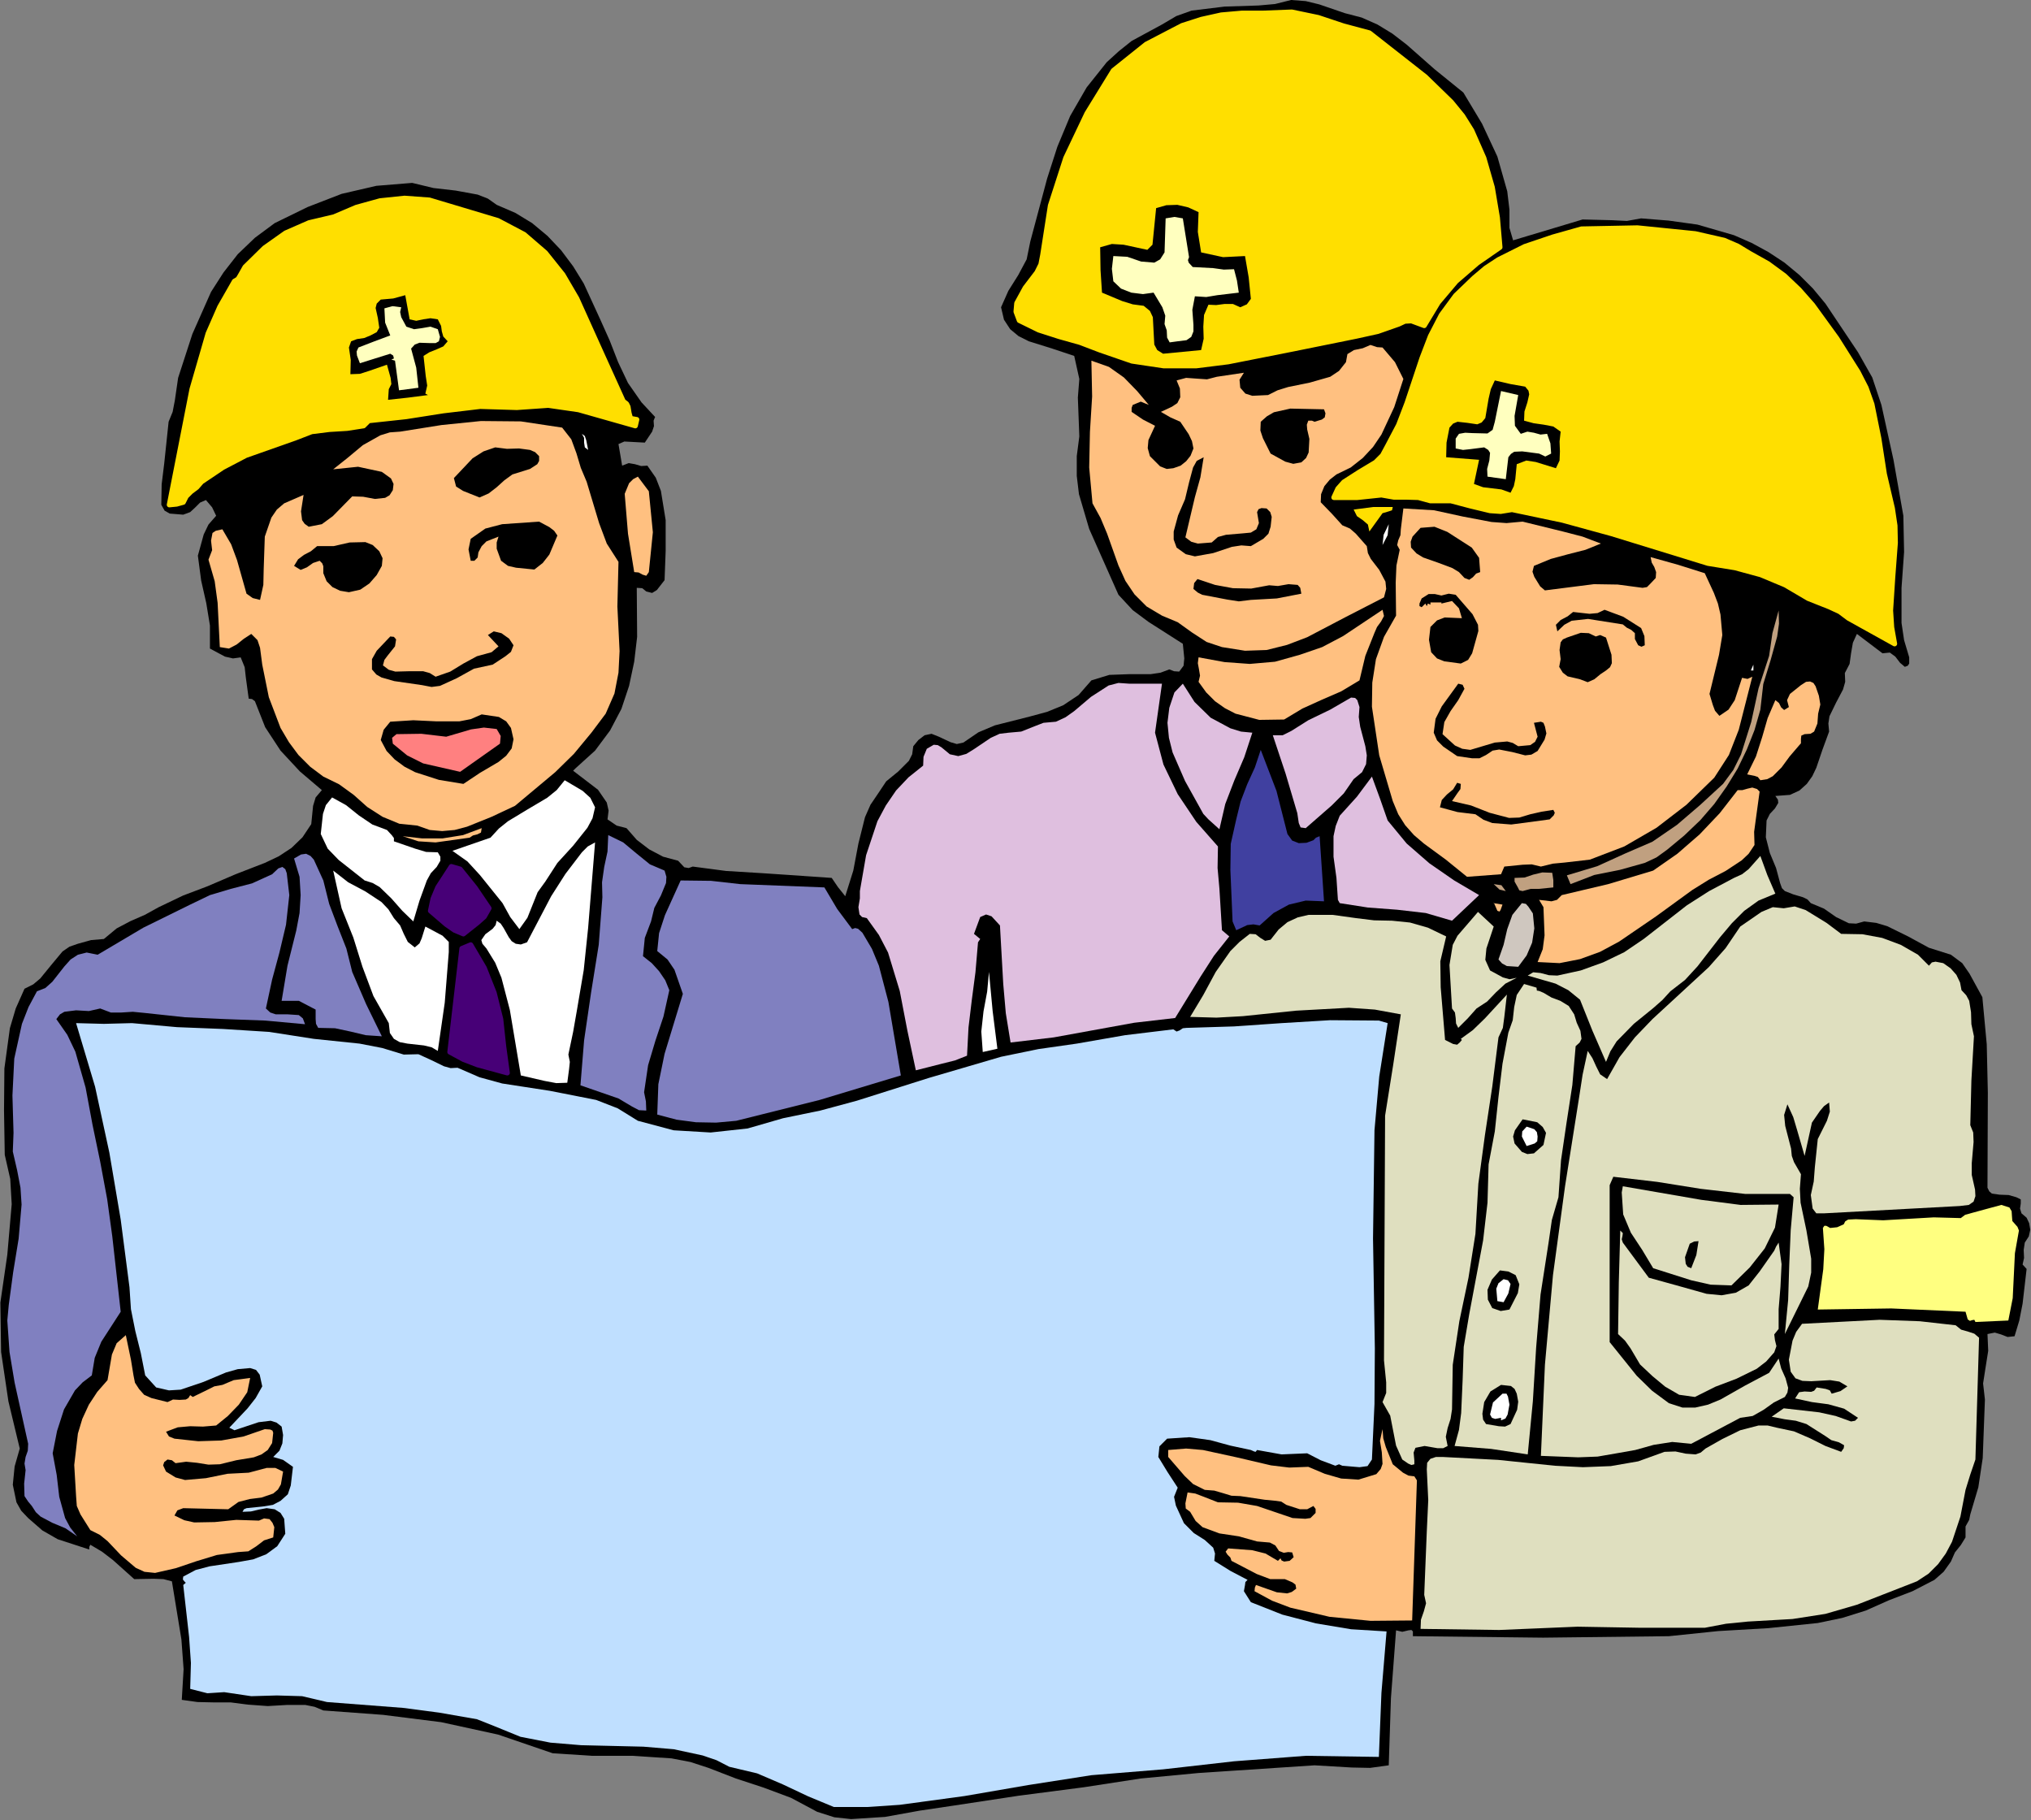<?xml version="1.0" encoding="UTF-8" standalone="no"?>
<svg
   xmlns:dc="http://purl.org/dc/elements/1.1/"
   xmlns:cc="http://creativecommons.org/ns#"
   xmlns:rdf="http://www.w3.org/1999/02/22-rdf-syntax-ns#"
   xmlns:svg="http://www.w3.org/2000/svg"
   xmlns="http://www.w3.org/2000/svg"
   xmlns:sodipodi="http://sodipodi.sourceforge.net/DTD/sodipodi-0.dtd"
   xmlns:inkscape="http://www.inkscape.org/namespaces/inkscape"
   version="1.0"
   width="141.046mm"
   height="126.39mm"
   id="svg200"
   sodipodi:docname="JBIZ054.WMF">
  <rect width="100%" height="100%" fill="#808080" stroke="none"/>
  <sodipodi:namedview
     pagecolor="#ffffff"
     bordercolor="#666666"
     borderopacity="1"
     objecttolerance="10"
     gridtolerance="10"
     guidetolerance="10"
     inkscape:pageopacity="0"
     inkscape:pageshadow="2"
     inkscape:window-width="640"
     inkscape:window-height="480"
     id="namedview202" />
  <defs
     id="defs6">
    <clipPath
       clipPathUnits="userSpaceOnUse"
       id="clipWmfPath1">
      <path
         d="M 0,0 L 532.992,0 L 532.992,477.6 L 0,477.6 z"
         id="path2" />
    </clipPath>
    <pattern
       id="WMFhbasepattern"
       patternUnits="userSpaceOnUse"
       width="6"
       height="6"
       x="0"
       y="0" />
  </defs>
  <path
     style="fill:#000000;fill-rule:evenodd;fill-opacity:1;stroke:none;"
     clip-path="url(#clipWmfPath1)"
     d="  M 352.992,3.456   L 357.408,4.608   L 361.536,6.432   L 365.472,8.832   L 369.216,11.712   L 376.512,18.144   L 384.096,24.288   L 388.992,32.448   L 393.024,41.088   L 395.616,50.208   L 396.192,55.008   L 396.192,59.808   L 397.152,63.072   L 415.392,57.6   L 423.072,57.792   L 427.008,57.984   L 430.752,57.312   L 437.952,57.888   L 445.536,58.944   L 455.136,61.728   L 459.744,63.744   L 464.16,66.144   L 468.384,68.928   L 472.32,72.192   L 475.872,75.744   L 479.136,79.68   L 487.68,92.448   L 491.424,99.072   L 493.824,106.272   L 496.992,120.672   L 499.584,135.36   L 499.776,144.864   L 499.104,154.272   L 499.104,163.488   L 499.776,168   L 501.12,172.512   L 501.12,174.144   L 500.736,174.72   L 499.968,175.008   L 498.72,173.952   L 497.472,172.32   L 496.032,171.264   L 494.112,171.456   L 487.392,166.368   L 486.336,168.672   L 485.856,171.456   L 485.472,174.24   L 484.224,176.64   L 484.32,178.944   L 483.744,180.96   L 481.92,184.416   L 480.192,187.968   L 479.904,189.888   L 480.096,192   L 478.368,196.704   L 476.736,201.504   L 475.68,203.712   L 474.24,205.728   L 472.32,207.456   L 469.824,208.608   L 465.984,208.896   L 466.656,209.856   L 466.752,210.72   L 465.888,212.16   L 464.544,213.6   L 463.68,215.328   L 463.488,219.744   L 464.544,223.872   L 466.176,227.808   L 467.232,231.744   L 467.712,233.088   L 468.48,233.856   L 470.688,234.72   L 473.28,235.488   L 474.432,236.064   L 475.296,237.024   L 478.752,238.464   L 481.92,240.672   L 485.28,242.304   L 487.2,242.4   L 489.312,241.824   L 492.48,242.208   L 495.36,243.072   L 500.832,245.76   L 506.304,248.736   L 512.064,250.56   L 515.04,252.768   L 516.96,255.552   L 520.32,261.696   L 521.472,274.08   L 521.76,286.752   L 521.664,311.712   L 522.144,312.672   L 522.816,313.248   L 524.832,313.536   L 527.232,313.632   L 529.248,314.208   L 530.4,314.784   L 530.4,315.84   L 530.208,317.184   L 530.592,318.432   L 531.936,319.584   L 532.608,321.024   L 532.896,322.752   L 532.512,324.48   L 531.456,326.112   L 531.168,328.032   L 531.264,330.144   L 530.88,331.872   L 531.936,333.024   L 530.88,342.144   L 530.016,346.56   L 528.768,350.688   L 526.944,350.88   L 525.216,350.208   L 523.584,349.728   L 521.664,350.112   L 521.856,354.528   L 521.184,358.752   L 520.512,363.072   L 520.992,367.296   L 520.416,382.656   L 519.264,390.336   L 517.152,397.44   L 516.864,398.88   L 515.904,400.608   L 515.904,403.488   L 514.656,405.504   L 513.12,407.424   L 512.064,409.824   L 510.144,412.512   L 507.744,414.624   L 501.984,417.6   L 495.744,420   L 489.696,422.688   L 483.552,424.608   L 477.12,425.952   L 464.16,427.296   L 451.008,428.064   L 438.048,429.408   L 405.024,429.792   L 370.848,429.408   L 370.848,428.16   L 370.464,427.776   L 369.696,427.872   L 368.064,428.256   L 366.432,427.872   L 365.088,445.632   L 364.512,463.296   L 359.616,463.968   L 354.816,463.872   L 345.024,463.296   L 314.592,465.312   L 299.424,466.752   L 284.448,469.056   L 267.456,471.264   L 250.368,473.856   L 241.344,475.2   L 232.32,476.832   L 223.392,477.408   L 218.976,476.928   L 214.464,475.488   L 207.648,471.84   L 200.448,469.152   L 193.152,466.752   L 185.952,463.968   L 181.248,462.432   L 176.256,461.472   L 165.888,460.8   L 155.328,460.8   L 145.056,460.128   L 130.752,455.232   L 115.776,451.968   L 100.512,450.048   L 84.864,448.896   L 82.56,447.936   L 80.16,447.456   L 75.264,447.456   L 70.272,447.744   L 64.992,447.36   L 60.576,446.784   L 56.16,446.784   L 51.84,446.688   L 47.712,446.112   L 48.192,438.048   L 47.616,430.272   L 45.12,415.008   L 42.912,414.432   L 40.32,414.336   L 35.232,414.432   L 29.664,409.44   L 26.784,407.232   L 23.712,405.408   L 23.424,405.984   L 23.424,406.656   L 15.168,403.968   L 11.136,401.664   L 7.392,398.4   L 5.568,396.48   L 4.32,394.272   L 3.36,389.664   L 3.84,384.864   L 5.184,380.16   L 2.208,367.776   L 0.288,354.816   L 0.096,341.856   L 1.92,329.28   L 3.072,316.032   L 2.688,309.408   L 1.248,303.072   L 1.056,291.456   L 1.152,280.416   L 2.592,269.856   L 4.128,264.672   L 6.432,259.488   L 8.736,258.336   L 10.56,256.8   L 13.536,253.152   L 16.416,249.696   L 18.24,248.448   L 20.448,247.68   L 23.904,246.72   L 27.264,246.432   L 30.624,243.648   L 34.272,241.728   L 38.016,240.096   L 41.664,238.08   L 48.096,235.008   L 54.432,232.608   L 61.824,229.44   L 69.504,226.464   L 73.152,224.736   L 76.512,222.528   L 79.392,219.744   L 81.696,216.288   L 82.176,211.488   L 82.848,209.28   L 84.48,207.36   L 78.72,202.464   L 73.632,196.992   L 69.6,190.848   L 66.912,184.032   L 66.144,183.456   L 65.28,183.36   L 64.512,177.696   L 64.224,175.104   L 63.168,172.512   L 61.152,172.8   L 59.04,172.32   L 55.104,170.208   L 55.104,164.16   L 54.144,158.304   L 52.8,152.352   L 51.936,145.824   L 53.472,140.256   L 54.72,137.664   L 56.736,135.36   L 55.68,133.152   L 54.048,131.232   L 52.512,131.904   L 51.264,133.152   L 49.92,134.4   L 48.096,135.072   L 44.544,134.784   L 43.2,134.016   L 42.336,132.48   L 42.432,127.104   L 43.104,121.632   L 44.256,110.688   L 45.312,108.096   L 45.888,105.12   L 46.752,99.168   L 50.496,87.648   L 55.392,76.608   L 58.656,71.52   L 62.4,66.72   L 66.912,62.4   L 72.096,58.56   L 80.736,54.336   L 89.664,50.88   L 98.784,48.768   L 108.192,48   L 113.76,49.344   L 119.616,50.016   L 125.376,51.072   L 128.064,52.128   L 130.368,53.76   L 135.264,55.872   L 139.68,58.56   L 143.712,61.92   L 147.264,65.664   L 150.432,69.888   L 153.216,74.4   L 157.536,83.808   L 160.032,89.376   L 162.24,95.04   L 164.832,100.512   L 168.384,105.6   L 172.224,109.728   L 171.936,109.44   L 171.552,110.4   L 171.648,111.84   L 171.168,113.28   L 169.248,116.16   L 165.696,115.968   L 163.872,115.872   L 162.336,116.544   L 163.296,122.208   L 165.024,121.536   L 166.656,121.824   L 168.288,122.304   L 169.92,122.208   L 172.128,125.376   L 173.472,128.832   L 174.72,136.512   L 174.72,144.576   L 174.432,152.256   L 172.416,154.848   L 171.168,155.616   L 169.632,155.232   L 168.576,154.368   L 167.136,154.272   L 167.232,167.136   L 166.464,173.664   L 165.12,180   L 163.104,186.048   L 160.128,191.712   L 156.192,196.992   L 151.104,201.6   L 150.432,202.272   L 156.96,207.264   L 159.264,210.624   L 159.744,212.736   L 159.456,215.04   L 161.856,216.672   L 164.448,217.344   L 167.136,220.416   L 170.4,222.912   L 174.048,224.832   L 177.984,225.888   L 179.616,227.616   L 180.768,227.808   L 181.824,227.424   L 190.56,228.576   L 199.968,229.152   L 218.304,230.4   L 219.936,232.8   L 221.856,235.2   L 223.968,228.48   L 225.312,221.376   L 227.04,214.464   L 228.48,211.2   L 230.496,208.224   L 232.608,205.056   L 235.776,202.464   L 238.56,199.68   L 239.424,197.952   L 239.712,195.84   L 241.056,194.208   L 242.688,192.96   L 244.512,192.576   L 246.432,193.344   L 249.504,194.784   L 251.136,195.264   L 252.864,194.88   L 256.8,192.192   L 261.12,190.368   L 270.24,188.064   L 274.848,186.816   L 279.072,185.088   L 283.104,182.4   L 286.464,178.56   L 291.168,177.12   L 296.448,176.928   L 302.016,176.928   L 304.608,176.544   L 306.912,175.68   L 308.16,176.16   L 309.504,176.256   L 310.656,174.72   L 310.848,172.8   L 310.464,168.96   L 301.44,163.2   L 297.312,160.128   L 293.568,156.096   L 285.888,138.816   L 283.2,129.696   L 282.624,124.896   L 282.624,119.712   L 283.296,114.528   L 283.104,109.44   L 282.912,104.352   L 283.296,99.456   L 281.952,93.408   L 276.192,91.488   L 270.048,89.568   L 267.36,88.224   L 265.152,86.4   L 263.52,83.904   L 262.752,80.64   L 264.672,76.32   L 267.264,72.192   L 269.472,68.064   L 270.432,63.36   L 274.848,46.848   L 277.536,38.496   L 280.896,30.432   L 285.216,22.944   L 290.496,16.32   L 293.664,13.44   L 297.024,10.752   L 304.992,6.432   L 308.736,4.224   L 312.768,2.784   L 321.408,1.728   L 330.336,1.44   L 334.656,1.056   L 338.88,0   L 342.72,0.288   L 346.272,1.152   L 352.992,3.456  z "
     id="path8" />
  <path
     style="fill:#ffdf00;fill-rule:evenodd;fill-opacity:1;stroke:#ffdf00;stroke-width:1.344px;stroke-linecap:round;stroke-linejoin:round;stroke-miterlimit:4;stroke-dasharray:none;stroke-opacity:1;"
     clip-path="url(#clipWmfPath1)"
     d="  M 359.424,8.64   L 374.112,20.16   L 380.928,26.784   L 383.904,30.432   L 386.304,34.272   L 389.472,41.472   L 391.68,49.152   L 393.024,57.12   L 393.696,64.896   L 387.744,69.024   L 382.176,73.824   L 377.472,79.392   L 373.824,85.44   L 370.464,84.192   L 368.736,84.288   L 367.104,85.056   L 361.632,86.976   L 355.968,88.224   L 339.36,91.584   L 322.368,94.944   L 313.92,96   L 305.472,96   L 297.12,94.752   L 288.768,91.872   L 283.488,89.856   L 278.016,88.32   L 272.64,86.592   L 267.552,84.096   L 266.688,81.792   L 266.88,79.584   L 269.088,75.552   L 272.16,71.52   L 273.216,69.408   L 273.696,66.912   L 275.712,53.952   L 279.744,41.472   L 285.312,29.76   L 292.224,18.528   L 300.864,11.616   L 310.272,6.72   L 315.36,5.088   L 320.544,3.936   L 326.016,3.456   L 331.584,3.456   L 339.072,3.168   L 345.984,4.608   L 352.608,6.816   L 359.424,8.64  z "
     id="path10" />
  <path
     style="fill:#ffdf00;fill-rule:evenodd;fill-opacity:1;stroke:#ffdf00;stroke-width:1.344px;stroke-linecap:round;stroke-linejoin:round;stroke-miterlimit:4;stroke-dasharray:none;stroke-opacity:1;"
     clip-path="url(#clipWmfPath1)"
     d="  M 130.656,57.888   L 137.568,61.536   L 143.136,66.336   L 147.744,72.096   L 151.392,78.336   L 157.536,91.968   L 163.584,105.312   L 164.448,105.984   L 164.832,106.752   L 165.12,108.48   L 165.504,109.824   L 167.136,110.112   L 166.752,111.744   L 151.872,107.52   L 143.904,106.368   L 135.648,106.944   L 126.048,106.656   L 116.352,107.808   L 106.56,109.344   L 96.768,110.4   L 95.424,111.744   L 91.104,112.416   L 86.4,112.704   L 81.792,113.28   L 77.568,114.912   L 64.512,119.52   L 58.464,122.688   L 52.896,126.432   L 51.648,127.872   L 50.112,129.024   L 48.864,130.272   L 48.096,131.808   L 46.368,132.288   L 44.448,132.48   L 50.4,102.144   L 54.624,87.552   L 57.696,80.544   L 61.536,73.824   L 62.496,73.248   L 63.072,72.288   L 64.32,70.08   L 69.408,65.088   L 74.976,61.152   L 81.12,58.464   L 87.648,56.928   L 93.504,54.432   L 99.744,52.704   L 106.176,52.032   L 112.704,52.512   L 130.656,57.888  z "
     id="path12" />
  <path
     style="fill:#000000;fill-rule:evenodd;fill-opacity:1;stroke:none;"
     clip-path="url(#clipWmfPath1)"
     d="  M 314.592,55.68   L 314.4,60.864   L 315.264,66.24   L 321.024,67.488   L 326.784,67.2   L 327.744,72.768   L 328.32,78.432   L 327.264,79.872   L 325.536,80.64   L 323.616,79.776   L 321.408,79.776   L 319.2,80.064   L 317.184,79.968   L 316.032,82.656   L 315.84,85.728   L 315.936,88.896   L 315.264,91.872   L 305.28,92.832   L 303.744,91.872   L 302.976,90.432   L 302.784,86.88   L 302.592,83.232   L 301.824,81.6   L 300.192,80.256   L 297.312,79.872   L 294.528,79.008   L 289.248,76.8   L 288.864,70.944   L 288.768,64.896   L 291.84,64.032   L 294.912,64.224   L 301.152,65.568   L 302.496,64.224   L 303.456,54.624   L 306.144,53.856   L 309.024,53.76   L 311.904,54.432   L 314.592,55.68  z "
     id="path14" />
  <path
     style="fill:#ffffbf;fill-rule:evenodd;fill-opacity:1;stroke:none;"
     clip-path="url(#clipWmfPath1)"
     d="  M 312.096,67.488   L 311.808,68.256   L 312,68.928   L 313.056,70.08   L 318.432,70.368   L 321.216,70.752   L 323.904,70.656   L 324.672,73.632   L 325.152,76.8   L 319.488,77.472   L 316.608,77.952   L 313.632,77.76   L 312.96,81.312   L 313.248,85.248   L 313.248,86.976   L 312.672,88.416   L 311.424,89.28   L 309.12,89.568   L 307.008,89.856   L 306.336,88.608   L 306.24,86.688   L 305.664,85.056   L 305.856,82.848   L 305.088,80.64   L 302.784,76.8   L 300,77.184   L 296.928,76.8   L 294.24,75.744   L 292.224,73.824   L 291.84,70.56   L 292.224,67.2   L 295.872,67.392   L 299.52,68.64   L 302.976,68.928   L 304.512,68.064   L 305.664,66.24   L 305.952,57.312   L 308.256,56.928   L 310.464,57.312   L 312.096,67.488  z "
     id="path16" />
  <path
     style="fill:#ffdf00;fill-rule:evenodd;fill-opacity:1;stroke:#ffdf00;stroke-width:1.344px;stroke-linecap:round;stroke-linejoin:round;stroke-miterlimit:4;stroke-dasharray:none;stroke-opacity:1;"
     clip-path="url(#clipWmfPath1)"
     d="  M 459.264,66.528   L 464.064,69.216   L 468.384,72.384   L 472.224,76.032   L 475.776,80.064   L 482.112,88.8   L 487.68,97.632   L 489.792,101.76   L 491.328,106.08   L 493.152,115.104   L 494.592,124.416   L 496.704,133.44   L 497.376,137.952   L 497.472,142.464   L 496.8,151.392   L 496.224,160.224   L 496.512,164.64   L 497.28,168.96   L 491.232,165.6   L 485.184,162.24   L 482.88,160.512   L 480.192,159.264   L 474.624,157.056   L 468.576,153.504   L 462.144,150.816   L 455.424,148.992   L 448.32,147.84   L 423.072,140.064   L 410.112,136.512   L 396.864,133.728   L 393.888,134.208   L 391.104,134.016   L 385.92,132.768   L 380.832,131.424   L 375.456,131.424   L 372.288,130.56   L 369.024,130.464   L 365.856,130.464   L 362.592,129.888   L 356.256,130.56   L 350.112,130.56   L 351.168,128.256   L 352.704,126.528   L 356.736,123.936   L 361.056,121.344   L 362.88,119.52   L 364.224,117.024   L 367.104,111.552   L 369.312,105.792   L 373.248,93.984   L 375.456,88.224   L 378.336,82.656   L 382.08,77.568   L 386.88,72.96   L 389.952,70.368   L 393.312,68.16   L 400.224,64.704   L 407.616,62.208   L 415.104,60.096   L 429.792,59.808   L 444.96,61.344   L 452.544,63.072   L 456.096,64.608   L 459.264,66.528  z "
     id="path18" />
  <path
     style="fill:#000000;fill-rule:evenodd;fill-opacity:1;stroke:none;"
     clip-path="url(#clipWmfPath1)"
     d="  M 107.52,83.808   L 109.248,84.192   L 111.072,83.808   L 112.992,83.52   L 114.912,83.808   L 115.776,85.536   L 115.968,86.976   L 116.352,88.32   L 117.504,89.568   L 116.352,90.912   L 114.624,91.68   L 112.704,92.448   L 111.168,93.408   L 111.744,98.688   L 112.128,101.184   L 111.648,103.296   L 112.32,103.68   L 107.136,104.352   L 101.856,104.928   L 102.048,102.144   L 102.72,100.8   L 102.528,99.168   L 101.568,95.712   L 96.864,97.344   L 94.464,98.112   L 91.968,98.208   L 92.064,94.464   L 91.584,91.2   L 92.16,89.568   L 93.696,88.992   L 95.616,88.704   L 97.248,88.032   L 98.88,87.168   L 99.552,86.016   L 99.168,83.424   L 98.592,80.832   L 98.88,79.68   L 99.936,78.624   L 103.2,78.336   L 106.368,77.472   L 107.52,83.808  z "
     id="path20" />
  <path
     style="fill:#ffffbf;fill-rule:evenodd;fill-opacity:1;stroke:none;"
     clip-path="url(#clipWmfPath1)"
     d="  M 105.312,80.64   L 105.024,81.888   L 105.312,83.232   L 106.656,85.728   L 108.672,86.4   L 110.784,86.112   L 112.992,85.728   L 114.912,86.4   L 115.488,88.416   L 115.2,89.568   L 114.336,90.048   L 112.992,90.048   L 110.112,89.952   L 108.864,90.432   L 107.904,91.488   L 109.248,96.48   L 109.824,101.76   L 104.736,102.432   L 103.68,94.656   L 102.72,94.368   L 103.392,94.08   L 103.2,93.312   L 102.432,92.832   L 94.464,95.328   L 93.696,93.312   L 93.6,92.256   L 94.08,91.2   L 98.304,89.568   L 102.432,88.032   L 101.088,84.672   L 100.896,80.928   L 103.008,80.352   L 105.312,80.64  z "
     id="path22" />
  <path
     style="fill:#000000;fill-rule:evenodd;fill-opacity:1;stroke:none;"
     clip-path="url(#clipWmfPath1)"
     d="  M 369.984,94.08   L 367.968,92.064   L 366.72,89.568   L 367.776,88.512   L 369.024,87.84   L 372.192,87.744   L 369.984,94.08  z "
     id="path24" />
  <path
     style="fill:#ffc080;fill-rule:evenodd;fill-opacity:1;stroke:none;"
     clip-path="url(#clipWmfPath1)"
     d="  M 362.88,91.2   L 366.144,95.04   L 368.352,99.456   L 365.952,106.848   L 362.592,114.048   L 360.384,117.312   L 357.696,120.192   L 354.528,122.688   L 350.784,124.512   L 349.056,125.856   L 347.616,127.584   L 346.752,129.696   L 346.656,131.808   L 349.632,134.88   L 352.32,137.856   L 354.336,138.72   L 355.872,140.064   L 358.752,143.328   L 359.04,145.152   L 359.808,146.688   L 362.016,149.568   L 363.648,152.64   L 363.84,154.56   L 363.264,156.768   L 353.184,161.952   L 343.104,167.232   L 337.824,169.248   L 332.448,170.592   L 326.784,170.784   L 320.736,169.824   L 316.704,168.48   L 312.864,165.984   L 309.12,163.296   L 304.992,161.568   L 300.96,159.168   L 297.792,156   L 295.392,152.448   L 293.568,148.416   L 290.592,140.064   L 288.864,135.936   L 286.752,132.096   L 285.888,122.688   L 286.08,113.376   L 286.656,104.064   L 286.464,94.656   L 291.072,96.288   L 295.008,99.072   L 298.464,102.624   L 301.536,106.272   L 299.424,105.408   L 297.312,106.272   L 297.024,107.04   L 297.024,108.096   L 300,110.112   L 303.168,111.744   L 301.44,115.488   L 301.248,117.6   L 301.824,119.712   L 304.512,122.4   L 306.24,123.072   L 307.968,122.88   L 309.888,122.208   L 311.328,121.056   L 312.48,119.616   L 313.248,117.696   L 312.864,115.776   L 312,113.952   L 309.792,110.688   L 307.2,109.536   L 304.704,108.096   L 307.584,106.752   L 309.024,105.792   L 309.792,104.256   L 309.696,101.952   L 308.832,99.84   L 311.328,99.168   L 314.016,99.36   L 316.8,99.552   L 319.392,98.88   L 326.496,97.824   L 325.344,99.648   L 325.536,101.76   L 326.88,103.296   L 328.704,103.872   L 332.832,103.68   L 335.328,102.432   L 338.112,101.568   L 343.776,100.416   L 349.152,98.88   L 351.456,97.344   L 353.28,95.04   L 353.664,92.928   L 355.392,91.872   L 357.696,91.392   L 359.712,90.528   L 361.44,91.104   L 362.88,91.2  z "
     id="path26" />
  <path
     style="fill:#000000;fill-rule:evenodd;fill-opacity:1;stroke:none;"
     clip-path="url(#clipWmfPath1)"
     d="  M 349.536,93.408   L 349.248,94.656   L 348.288,95.424   L 345.984,96.288   L 338.016,97.728   L 334.08,98.688   L 330.624,100.512   L 329.28,99.84   L 330.336,99.456   L 331.296,99.168   L 331.392,98.016   L 332.064,97.056   L 334.464,96   L 340.224,95.04   L 344.928,94.272   L 349.536,93.408  z "
     id="path28" />
  <path
     style="fill:#000000;fill-rule:evenodd;fill-opacity:1;stroke:none;"
     clip-path="url(#clipWmfPath1)"
     d="  M 304.992,99.168   L 305.664,101.184   L 306.144,102.144   L 305.952,103.296   L 304.704,104.256   L 300.192,98.88   L 304.992,99.168  z "
     id="path30" />
  <path
     style="fill:#000000;fill-rule:evenodd;fill-opacity:1;stroke:none;"
     clip-path="url(#clipWmfPath1)"
     d="  M 400.32,101.472   L 401.184,102.528   L 401.376,103.488   L 400.896,105.6   L 400.128,108   L 400.032,110.4   L 402.528,111.072   L 405.216,111.456   L 407.712,111.936   L 409.632,113.28   L 409.344,115.872   L 409.44,118.464   L 409.344,120.864   L 408.384,122.88   L 403.104,121.248   L 400.608,120.864   L 398.112,121.824   L 397.728,125.76   L 397.344,127.584   L 396.48,129.312   L 394.08,128.448   L 391.68,128.16   L 389.28,127.872   L 386.88,127.008   L 388.224,120.672   L 379.584,120   L 379.68,116.16   L 380.448,112.224   L 381.408,111.168   L 382.56,110.688   L 385.152,110.976   L 387.744,111.36   L 388.896,110.88   L 389.856,109.728   L 390.72,104.64   L 391.296,102.144   L 392.352,99.84   L 396.48,100.8   L 400.32,101.472  z "
     id="path32" />
  <path
     style="fill:#ffffbf;fill-rule:evenodd;fill-opacity:1;stroke:none;"
     clip-path="url(#clipWmfPath1)"
     d="  M 398.496,103.68   L 397.536,109.152   L 397.632,111.744   L 399.168,113.856   L 400.896,113.28   L 402.624,113.568   L 404.352,114.048   L 406.08,113.856   L 406.944,116.352   L 407.136,119.04   L 405.6,119.808   L 403.968,119.04   L 399.552,118.464   L 397.44,118.56   L 396.576,119.136   L 395.904,120   L 395.232,125.76   L 390.432,125.088   L 390.336,123.072   L 390.912,120.864   L 391.104,118.848   L 390.624,118.08   L 389.568,117.408   L 385.824,117.888   L 384,118.08   L 382.08,117.696   L 382.08,115.104   L 382.944,113.856   L 384.576,113.568   L 386.496,113.664   L 390.432,113.76   L 391.776,112.8   L 392.352,110.688   L 393.984,102.624   L 398.496,103.68  z "
     id="path34" />
  <path
     style="fill:#000000;fill-rule:evenodd;fill-opacity:1;stroke:none;"
     clip-path="url(#clipWmfPath1)"
     d="  M 347.904,108.48   L 347.712,109.536   L 346.944,110.112   L 345.024,110.688   L 344.352,110.4   L 343.392,110.4   L 343.008,111.456   L 343.104,112.704   L 343.68,115.2   L 343.488,118.752   L 342.816,120.192   L 341.568,121.344   L 339.456,121.728   L 337.344,121.152   L 333.504,119.04   L 331.488,115.008   L 330.816,112.992   L 330.912,110.688   L 332.544,109.248   L 334.368,108.192   L 338.688,107.232   L 347.52,107.424   L 347.904,108.48  z "
     id="path36" />
  <path
     style="fill:#ffc080;fill-rule:evenodd;fill-opacity:1;stroke:none;"
     clip-path="url(#clipWmfPath1)"
     d="  M 147.552,112.224   L 149.952,115.296   L 151.296,118.944   L 152.448,122.784   L 153.984,126.432   L 157.248,137.28   L 159.264,142.656   L 162.336,147.456   L 162.048,159.168   L 162.624,170.88   L 162.336,176.544   L 161.28,182.016   L 158.976,187.296   L 155.232,192.288   L 150.624,197.856   L 145.728,202.656   L 135.168,211.488   L 129.024,214.368   L 122.592,216.96   L 119.328,217.824   L 116.064,218.112   L 112.8,217.824   L 109.536,216.672   L 104.832,216.192   L 100.416,214.368   L 96.384,211.776   L 92.832,208.608   L 88.992,205.824   L 84.864,203.808   L 81.408,201.216   L 78.336,198.144   L 75.84,194.784   L 73.632,191.04   L 70.56,182.976   L 68.832,174.432   L 68.256,170.016   L 67.584,168   L 65.952,166.368   L 64.032,167.616   L 62.112,169.152   L 60.096,170.208   L 57.696,169.824   L 57.12,158.208   L 56.352,152.544   L 54.72,146.88   L 55.68,144.384   L 55.392,141.888   L 55.776,139.872   L 56.64,139.296   L 58.368,138.912   L 60.672,142.848   L 62.208,146.976   L 64.704,155.808   L 66.336,156.96   L 68.256,157.44   L 69.12,153.504   L 69.216,149.28   L 69.504,140.832   L 71.232,135.84   L 72.672,133.728   L 74.592,132.096   L 79.68,129.888   L 79.008,134.208   L 79.296,136.512   L 79.968,137.472   L 81.024,138.24   L 84.48,137.568   L 87.36,135.456   L 92.448,130.272   L 95.328,130.368   L 98.4,130.944   L 101.088,130.656   L 102.24,129.984   L 103.104,128.64   L 103.296,127.008   L 102.624,125.568   L 100.224,123.84   L 93.984,122.496   L 87.456,123.168   L 91.2,120.192   L 95.232,116.832   L 99.84,114.24   L 102.336,113.472   L 105.024,113.28   L 115.872,111.552   L 126.24,110.496   L 136.704,110.592   L 147.552,112.224  z "
     id="path38" />
  <path
     style="fill:#000000;fill-rule:evenodd;fill-opacity:1;stroke:none;"
     clip-path="url(#clipWmfPath1)"
     d="  M 340.224,114.24   L 339.936,118.08   L 338.976,118.368   L 337.92,118.08   L 336.096,117.024   L 334.08,112.608   L 335.904,111.84   L 337.728,111.648   L 339.36,112.416   L 340.224,114.24  z "
     id="path40" />
  <path
     style="fill:#ffffff;fill-rule:evenodd;fill-opacity:1;stroke:none;"
     clip-path="url(#clipWmfPath1)"
     d="  M 154.368,118.08   L 153.504,117.408   L 153.312,116.16   L 153.312,114.912   L 152.736,113.856   L 153.504,114.432   L 153.888,115.584   L 154.368,118.08  z "
     id="path42" />
  <path
     style="fill:#000000;fill-rule:evenodd;fill-opacity:1;stroke:none;"
     clip-path="url(#clipWmfPath1)"
     d="  M 160.992,125.088   L 160.416,125.664   L 160.32,126.432   L 160.992,127.008   L 161.28,135.36   L 159.648,132.096   L 159.072,128.64   L 158.496,125.088   L 157.728,123.456   L 156.48,121.824   L 156,118.176   L 155.808,116.544   L 156.192,114.528   L 157.92,114.912   L 158.976,115.872   L 159.84,118.656   L 160.128,122.112   L 160.992,125.088  z "
     id="path44" />
  <path
     style="fill:#000000;fill-rule:evenodd;fill-opacity:1;stroke:none;"
     clip-path="url(#clipWmfPath1)"
     d="  M 309.504,116.544   L 309.504,117.792   L 308.832,118.464   L 306.624,119.04   L 305.856,119.136   L 305.472,118.656   L 304.992,117.408   L 305.28,115.68   L 306.624,114.528   L 307.68,114.432   L 308.544,114.816   L 309.504,116.544  z "
     id="path46" />
  <path
     style="fill:#000000;fill-rule:evenodd;fill-opacity:1;stroke:none;"
     clip-path="url(#clipWmfPath1)"
     d="  M 88.032,117.408   L 83.808,120.384   L 80.16,124.128   L 76.32,127.584   L 74.112,128.832   L 71.424,129.6   L 69.504,131.136   L 68.16,132.864   L 66.624,136.896   L 66.72,133.824   L 66.24,131.04   L 65.28,125.472   L 64.704,125.28   L 64.32,124.512   L 74.208,119.712   L 79.488,118.176   L 85.152,118.08   L 86.592,117.696   L 88.032,117.408  z "
     id="path48" />
  <path
     style="fill:#000000;fill-rule:evenodd;fill-opacity:1;stroke:none;"
     clip-path="url(#clipWmfPath1)"
     d="  M 141.504,119.712   L 141.504,120.96   L 141.024,121.824   L 139.104,123.072   L 134.496,124.512   L 132.384,126.048   L 130.368,127.872   L 128.256,129.504   L 125.856,130.56   L 121.536,128.832   L 119.712,127.68   L 119.136,125.472   L 124.032,120.288   L 126.912,118.464   L 129.984,117.408   L 133.056,117.792   L 136.224,117.696   L 139.104,118.08   L 140.448,118.656   L 141.504,119.712  z "
     id="path50" />
  <path
     style="fill:#000000;fill-rule:evenodd;fill-opacity:1;stroke:none;"
     clip-path="url(#clipWmfPath1)"
     d="  M 315.936,120   L 315.072,125.28   L 313.632,130.464   L 311.136,141.024   L 312.672,142.176   L 314.4,142.656   L 318.048,142.368   L 319.68,140.928   L 321.792,140.352   L 326.304,139.968   L 328.32,139.776   L 329.76,138.912   L 330.432,137.28   L 329.952,134.4   L 330.336,133.632   L 331.104,133.344   L 332.448,133.44   L 333.408,134.4   L 333.792,135.648   L 333.504,138.24   L 332.928,140.064   L 331.584,141.408   L 328.32,143.328   L 325.824,143.136   L 323.328,143.52   L 318.432,145.152   L 313.632,146.016   L 311.232,145.44   L 308.832,143.712   L 308.064,141.6   L 308.064,139.488   L 309.216,135.264   L 311.04,131.04   L 312.096,126.624   L 313.152,122.688   L 314.112,120.96   L 315.936,120  z "
     id="path52" />
  <path
     style="fill:#000000;fill-rule:evenodd;fill-opacity:1;stroke:none;"
     clip-path="url(#clipWmfPath1)"
     d="  M 136.704,120.672   L 133.824,121.44   L 131.04,123.072   L 126.048,127.296   L 124.32,127.104   L 123.36,127.008   L 122.592,126.432   L 123.84,124.512   L 125.376,122.976   L 128.832,121.152   L 132.768,120.576   L 136.704,120.672  z "
     id="path54" />
  <path
     style="fill:#000000;fill-rule:evenodd;fill-opacity:1;stroke:none;"
     clip-path="url(#clipWmfPath1)"
     d="  M 63.648,138.24   L 63.456,138.24   L 63.456,141.024   L 62.784,141.024   L 59.712,135.072   L 56.736,128.928   L 59.52,126.912   L 62.496,125.088   L 63.552,128.064   L 63.744,131.52   L 63.648,138.24  z "
     id="path56" />
  <path
     style="fill:#000000;fill-rule:evenodd;fill-opacity:1;stroke:none;"
     clip-path="url(#clipWmfPath1)"
     d="  M 99.264,127.008   L 93.504,126.72   L 90.528,127.488   L 88.032,129.312   L 86.592,130.848   L 85.44,132.672   L 84.096,134.112   L 81.984,134.688   L 83.232,131.712   L 85.248,128.928   L 87.936,126.72   L 90.912,125.472   L 95.328,125.28   L 97.44,125.856   L 99.264,127.008  z "
     id="path58" />
  <path
     style="fill:#ffc080;fill-rule:evenodd;fill-opacity:1;stroke:none;"
     clip-path="url(#clipWmfPath1)"
     d="  M 170.304,128.928   L 171.36,139.68   L 170.304,150.144   L 169.632,151.104   L 168.672,150.816   L 167.616,150.24   L 166.464,150.144   L 164.832,140.064   L 163.968,129.6   L 165.12,126.816   L 166.176,125.76   L 167.424,125.088   L 170.304,128.928  z "
     id="path60" />
  <path
     style="fill:#ffdf00;fill-rule:evenodd;fill-opacity:1;stroke:none;"
     clip-path="url(#clipWmfPath1)"
     d="  M 365.568,133.056   L 365.376,133.92   L 364.512,134.208   L 362.88,134.688   L 359.424,139.488   L 359.04,137.664   L 357.696,136.512   L 356.16,135.456   L 355.296,133.728   L 360.48,133.056   L 365.568,133.056  z "
     id="path62" />
  <path
     style="fill:#ffc080;fill-rule:evenodd;fill-opacity:1;stroke:none;"
     clip-path="url(#clipWmfPath1)"
     d="  M 399.648,136.896   L 410.208,139.488   L 415.392,140.832   L 420.192,142.656   L 416.16,144.288   L 411.648,145.44   L 407.04,146.688   L 402.624,148.512   L 402.24,150.048   L 402.72,151.392   L 404.256,153.888   L 405.504,154.944   L 418.368,153.312   L 424.608,153.408   L 431.136,154.272   L 432.288,154.08   L 433.056,153.312   L 434.592,151.68   L 434.688,150.144   L 434.208,148.8   L 433.536,147.648   L 433.248,146.208   L 440.448,148.224   L 447.456,150.432   L 449.856,155.616   L 450.912,158.4   L 451.584,161.28   L 452.064,166.656   L 451.2,171.84   L 448.704,182.112   L 449.568,184.992   L 450.144,186.528   L 451.296,187.872   L 453.696,186.24   L 455.328,183.744   L 457.248,177.888   L 458.688,178.176   L 459.936,177.6   L 456.384,191.52   L 453.792,198.144   L 449.952,204.096   L 442.656,211.2   L 434.784,217.248   L 426.336,222.144   L 417.312,225.6   L 410.688,226.368   L 407.616,226.656   L 404.448,227.424   L 402.048,226.848   L 399.648,226.944   L 394.848,227.424   L 393.984,229.44   L 385.056,230.112   L 379.488,225.6   L 373.728,221.376   L 371.136,219.168   L 368.832,216.576   L 367.008,213.696   L 365.568,210.24   L 362.016,198.24   L 360.096,185.472   L 360.192,179.136   L 361.152,172.992   L 363.264,167.136   L 366.432,161.568   L 366.336,152.928   L 366.528,148.416   L 367.392,144.288   L 366.72,143.04   L 367.008,141.792   L 367.584,140.448   L 367.68,138.912   L 368.352,133.44   L 376.416,133.92   L 383.904,135.552   L 391.488,136.992   L 395.424,137.28   L 399.648,136.896  z "
     id="path64" />
  <path
     style="fill:#000000;fill-rule:evenodd;fill-opacity:1;stroke:none;"
     clip-path="url(#clipWmfPath1)"
     d="  M 146.304,140.544   L 144.192,145.536   L 142.464,147.744   L 140.256,149.472   L 135.456,148.992   L 133.344,148.512   L 131.52,147.168   L 130.368,144   L 130.368,142.368   L 130.848,140.832   L 127.68,142.08   L 126.432,143.328   L 125.568,144.96   L 125.376,146.304   L 124.512,147.168   L 123.552,147.168   L 122.976,144.192   L 123.552,141.408   L 127.392,138.72   L 131.808,137.568   L 141.504,136.896   L 144.192,138.336   L 145.44,139.296   L 146.304,140.544  z "
     id="path66" />
  <path
     style="fill:#ffffff;fill-rule:evenodd;fill-opacity:1;stroke:none;"
     clip-path="url(#clipWmfPath1)"
     d="  M 362.88,143.04   L 363.168,140.352   L 364.512,137.568   L 364.224,140.448   L 362.88,143.04  z "
     id="path68" />
  <path
     style="fill:#000000;fill-rule:evenodd;fill-opacity:1;stroke:none;"
     clip-path="url(#clipWmfPath1)"
     d="  M 386.304,143.712   L 388.224,146.4   L 388.512,150.144   L 387.456,150.528   L 386.592,151.488   L 385.632,152.16   L 384.384,151.68   L 382.944,150.144   L 381.216,149.088   L 377.376,147.648   L 373.536,146.304   L 371.808,145.248   L 370.368,143.712   L 370.272,142.176   L 370.752,140.832   L 372.864,138.528   L 376.512,138.24   L 379.872,139.584   L 386.304,143.712  z "
     id="path70" />
  <path
     style="fill:#000000;fill-rule:evenodd;fill-opacity:1;stroke:none;"
     clip-path="url(#clipWmfPath1)"
     d="  M 142.752,142.656   L 141.12,145.248   L 140.064,146.208   L 138.624,146.496   L 136.416,146.4   L 134.496,145.632   L 133.92,145.056   L 133.824,144.288   L 133.824,142.656   L 135.168,142.176   L 135.648,141.024   L 136.128,140.064   L 137.664,139.872   L 140.352,140.832   L 142.752,142.656  z "
     id="path72" />
  <path
     style="fill:#000000;fill-rule:evenodd;fill-opacity:1;stroke:none;"
     clip-path="url(#clipWmfPath1)"
     d="  M 376.704,140.16   L 379.104,141.984   L 381.792,143.52   L 384.192,145.344   L 385.92,147.84   L 379.104,146.112   L 375.648,144.672   L 372.48,142.656   L 372.96,141.312   L 374.016,140.64   L 376.704,140.16  z "
     id="path74" />
  <path
     style="fill:#000000;fill-rule:evenodd;fill-opacity:1;stroke:none;"
     clip-path="url(#clipWmfPath1)"
     d="  M 99.552,144.672   L 100.416,146.496   L 100.224,148.512   L 98.88,150.912   L 96.96,153.12   L 94.56,154.752   L 91.584,155.424   L 89.28,155.04   L 87.264,154.08   L 85.728,152.544   L 84.864,150.432   L 84.864,148.608   L 84.576,147.84   L 83.904,147.168   L 82.176,147.744   L 80.544,148.896   L 78.912,149.568   L 77.184,148.512   L 78.24,146.784   L 79.776,145.632   L 81.6,144.672   L 83.232,143.328   L 87.552,143.328   L 91.776,142.368   L 95.904,142.272   L 97.824,143.04   L 99.552,144.672  z "
     id="path76" />
  <path
     style="fill:#000000;fill-rule:evenodd;fill-opacity:1;stroke:none;"
     clip-path="url(#clipWmfPath1)"
     d="  M 96.768,148.512   L 95.424,150.432   L 94.752,151.392   L 93.792,152.256   L 91.2,152.544   L 88.704,151.968   L 87.936,149.952   L 88.704,147.84   L 91.008,145.824   L 92.352,145.056   L 93.792,144.96   L 94.272,146.112   L 95.04,146.976   L 96.768,148.512  z "
     id="path78" />
  <path
     style="fill:#000000;fill-rule:evenodd;fill-opacity:1;stroke:none;"
     clip-path="url(#clipWmfPath1)"
     d="  M 431.712,150.144   L 431.52,151.008   L 431.04,151.488   L 429.504,151.968   L 423.84,150.816   L 417.888,150.72   L 406.08,151.968   L 405.504,151.296   L 410.496,148.512   L 415.968,146.784   L 421.92,146.016   L 427.968,145.824   L 430.176,147.744   L 431.712,150.144  z "
     id="path80" />
  <path
     style="fill:#000000;fill-rule:evenodd;fill-opacity:1;stroke:none;"
     clip-path="url(#clipWmfPath1)"
     d="  M 461.184,153.6   L 463.68,154.08   L 464.448,155.904   L 463.68,160.224   L 461.568,169.632   L 458.016,171.84   L 455.616,174.912   L 452.448,182.4   L 452.16,181.248   L 452.448,179.808   L 453.504,176.928   L 455.136,170.496   L 455.328,163.68   L 454.08,157.056   L 451.296,151.008   L 453.888,151.296   L 456.192,152.352   L 458.592,153.408   L 461.184,153.6  z "
     id="path82" />
  <path
     style="fill:#000000;fill-rule:evenodd;fill-opacity:1;stroke:none;"
     clip-path="url(#clipWmfPath1)"
     d="  M 333.12,153.6   L 335.424,153.792   L 338.208,153.312   L 340.608,153.504   L 341.28,154.272   L 341.568,155.808   L 335.136,157.056   L 328.32,157.44   L 325.152,157.824   L 322.08,157.344   L 315.552,156.096   L 314.4,155.52   L 313.248,154.56   L 313.44,153.024   L 314.304,151.968   L 318.912,153.504   L 323.616,154.368   L 328.416,154.464   L 333.12,153.6  z "
     id="path84" />
  <path
     style="fill:#000000;fill-rule:evenodd;fill-opacity:1;stroke:none;"
     clip-path="url(#clipWmfPath1)"
     d="  M 382.08,156.096   L 386.496,161.184   L 387.936,163.968   L 388.032,165.6   L 387.552,167.328   L 386.4,171.456   L 385.344,173.184   L 383.424,174.144   L 379.104,173.568   L 377.184,172.8   L 375.648,171.168   L 375.072,167.904   L 375.456,164.544   L 377.184,162.816   L 379.2,162.048   L 383.712,162.24   L 382.944,159.648   L 381.12,157.728   L 378.336,158.4   L 378.336,158.112   L 375.456,158.112   L 375.456,158.688   L 374.784,158.4   L 374.496,159.072   L 374.112,158.4   L 373.152,159.36   L 372.576,159.072   L 372.576,158.4   L 373.152,157.056   L 374.976,155.904   L 376.608,155.904   L 378.336,156.288   L 380.256,155.808   L 382.08,156.096  z "
     id="path86" />
  <path
     style="fill:#000000;fill-rule:evenodd;fill-opacity:1;stroke:none;"
     clip-path="url(#clipWmfPath1)"
     d="  M 483.264,164.544   L 481.632,165.024   L 481.056,165.504   L 481.248,166.368   L 483.264,166.656   L 483.456,170.688   L 482.688,174.336   L 480.384,181.44   L 478.848,177.6   L 477.6,176.064   L 475.584,175.296   L 470.976,177.024   L 466.848,180.096   L 467.424,174.816   L 468.864,169.44   L 470.304,164.064   L 471.168,158.4   L 474.048,160.32   L 477.312,161.376   L 480.576,162.528   L 483.264,164.544  z "
     id="path88" />
  <path
     style="fill:#ffc080;fill-rule:evenodd;fill-opacity:1;stroke:none;"
     clip-path="url(#clipWmfPath1)"
     d="  M 360.768,166.08   L 358.368,172.128   L 356.832,178.56   L 352.032,181.44   L 346.944,183.648   L 341.856,185.952   L 337.056,188.832   L 330.528,188.928   L 324.288,187.296   L 321.504,185.856   L 318.912,184.032   L 316.608,181.728   L 314.592,178.944   L 314.976,177.312   L 314.688,175.584   L 314.4,174.048   L 314.592,172.512   L 321.408,173.76   L 328.032,174.24   L 334.656,173.664   L 341.184,171.84   L 347.04,169.824   L 352.512,166.944   L 362.88,160.032   L 363.264,161.664   L 362.496,163.104   L 361.44,164.544   L 360.768,166.08  z "
     id="path90" />
  <path
     style="fill:#000000;fill-rule:evenodd;fill-opacity:1;stroke:none;"
     clip-path="url(#clipWmfPath1)"
     d="  M 430.752,164.832   L 431.616,166.944   L 431.712,169.344   L 430.848,169.728   L 429.984,169.344   L 429.12,167.712   L 429.12,166.176   L 428.16,165.312   L 427.008,164.736   L 425.952,163.872   L 416.832,162.432   L 412.512,162.912   L 410.592,163.968   L 408.768,165.696   L 408.384,163.968   L 409.632,162.72   L 411.456,161.76   L 412.896,160.608   L 417.216,161.088   L 419.328,160.896   L 421.152,160.032   L 426.048,161.856   L 430.752,164.832  z "
     id="path92" />
  <path
     style="fill:#c0a080;fill-rule:evenodd;fill-opacity:1;stroke:none;"
     clip-path="url(#clipWmfPath1)"
     d="  M 462.048,186.24   L 460.512,191.616   L 458.496,196.704   L 456.096,201.696   L 453.216,206.4   L 449.952,211.008   L 446.304,215.232   L 442.08,219.264   L 437.568,223.008   L 434.784,225.024   L 431.712,226.464   L 425.184,228.288   L 418.464,229.632   L 412.224,232.032   L 411.264,229.728   L 419.232,227.328   L 426.624,223.968   L 433.728,220.896   L 440.16,216.48   L 446.208,211.296   L 452.256,205.728   L 454.944,202.08   L 456.96,198.048   L 459.648,189.504   L 461.568,180.672   L 464.352,172.128   L 465.216,166.176   L 466.848,160.224   L 466.944,163.68   L 466.464,167.04   L 464.736,173.28   L 462.816,179.52   L 462.048,186.24  z "
     id="path94" />
  <path
     style="fill:#000000;fill-rule:evenodd;fill-opacity:1;stroke:none;"
     clip-path="url(#clipWmfPath1)"
     d="  M 384.384,164.544   L 384.768,168.96   L 384.096,170.688   L 383.232,171.168   L 381.792,171.168   L 379.968,170.976   L 378.72,170.112   L 376.704,167.328   L 376.8,166.08   L 377.76,165.408   L 379.008,164.928   L 379.968,164.16   L 382.272,164.256   L 384.384,164.544  z "
     id="path96" />
  <path
     style="fill:#000000;fill-rule:evenodd;fill-opacity:1;stroke:none;"
     clip-path="url(#clipWmfPath1)"
     d="  M 134.784,169.344   L 134.112,171.072   L 132.672,172.224   L 129.312,174.432   L 124.416,175.488   L 119.904,177.984   L 115.488,180   L 113.28,180.288   L 110.784,179.808   L 103.488,178.752   L 100.128,177.792   L 98.784,177.024   L 97.632,175.68   L 97.632,172.992   L 98.88,170.784   L 102.432,167.04   L 103.392,167.136   L 103.968,167.808   L 103.68,169.632   L 101.76,172.032   L 100.896,173.184   L 100.512,174.624   L 102.048,175.776   L 103.776,176.256   L 107.424,176.16   L 111.072,176.16   L 112.8,176.64   L 114.336,177.6   L 118.176,176.256   L 121.632,174.144   L 125.184,172.224   L 129.024,171.168   L 130.848,169.632   L 128.064,166.656   L 129.6,165.696   L 131.616,166.176   L 133.632,167.616   L 134.784,169.344  z "
     id="path98" />
  <path
     style="fill:#000000;fill-rule:evenodd;fill-opacity:1;stroke:none;"
     clip-path="url(#clipWmfPath1)"
     d="  M 418.848,167.04   L 420,166.656   L 421.536,167.328   L 422.976,171.84   L 423.072,174.048   L 422.592,175.104   L 421.536,175.968   L 420.096,176.928   L 418.464,178.272   L 416.736,179.04   L 414.72,178.272   L 411.456,177.504   L 410.208,176.544   L 409.248,175.008   L 409.632,172.992   L 409.344,170.592   L 409.632,168.576   L 410.208,167.808   L 411.264,167.328   L 414.912,166.08   L 417.024,166.176   L 418.848,167.04  z "
     id="path100" />
  <path
     style="fill:#000000;fill-rule:evenodd;fill-opacity:1;stroke:none;"
     clip-path="url(#clipWmfPath1)"
     d="  M 420.864,170.88   L 420.192,174.336   L 419.328,175.68   L 417.696,176.256   L 415.968,176.448   L 414.432,175.968   L 411.936,174.432   L 411.552,172.32   L 411.552,170.208   L 413.568,168.864   L 415.68,168.384   L 417.888,168.576   L 419.904,169.344   L 420.864,170.88  z "
     id="path102" />
  <path
     style="fill:#ffffff;fill-rule:evenodd;fill-opacity:1;stroke:none;"
     clip-path="url(#clipWmfPath1)"
     d="  M 459.552,175.968   L 460.224,174.432   L 460.224,175.968   L 459.552,175.968  z "
     id="path104" />
  <path
     style="fill:#ffc080;fill-rule:evenodd;fill-opacity:1;stroke:none;"
     clip-path="url(#clipWmfPath1)"
     d="  M 477.792,184.896   L 477.216,187.296   L 477.024,189.888   L 476.16,192   L 475.2,192.576   L 473.664,192.672   L 472.8,193.056   L 472.704,193.92   L 472.704,195.072   L 472.032,195.84   L 469.728,198.528   L 467.616,201.408   L 465.312,203.712   L 463.872,204.48   L 462.048,204.768   L 461.376,203.904   L 460.512,203.616   L 458.592,203.232   L 460.896,198.528   L 462.528,193.44   L 463.968,188.448   L 465.984,183.744   L 466.944,184.512   L 467.52,185.664   L 468.288,186.336   L 469.536,185.568   L 469.056,183.744   L 469.824,182.112   L 472.704,179.808   L 474.048,178.944   L 475.104,178.848   L 475.968,179.232   L 476.544,180.096   L 477.408,182.592   L 477.792,184.896  z "
     id="path106" />
  <path
     style="fill:#dfbfdf;fill-rule:evenodd;fill-opacity:1;stroke:none;"
     clip-path="url(#clipWmfPath1)"
     d="  M 304.992,179.424   L 303.168,192.288   L 305.376,200.64   L 309.12,208.416   L 314.016,215.712   L 319.68,222.144   L 319.584,227.808   L 320.064,233.184   L 320.736,244.128   L 322.656,245.76   L 318.624,250.848   L 315.168,256.224   L 308.448,267.168   L 297.696,268.416   L 287.136,270.336   L 276.576,272.256   L 265.248,273.6   L 264,265.92   L 263.328,258.24   L 262.464,242.88   L 260.256,240.48   L 258.816,240   L 257.28,240.672   L 255.648,245.088   L 257.28,246.432   L 256.704,247.296   L 256.032,255.168   L 255.072,262.464   L 254.208,269.664   L 253.824,277.056   L 250.656,278.304   L 247.2,279.168   L 240.384,280.896   L 238.176,270.528   L 236.16,260.064   L 233.088,249.984   L 230.688,245.376   L 227.52,240.96   L 226.272,240.672   L 225.6,240   L 225.312,238.08   L 225.696,235.776   L 225.696,233.856   L 227.328,224.448   L 230.304,215.52   L 232.512,211.392   L 235.2,207.456   L 238.464,204   L 242.304,200.928   L 242.4,198.624   L 243.264,196.512   L 245.088,195.456   L 246.144,195.552   L 247.104,196.128   L 249.312,197.952   L 251.52,198.432   L 253.632,197.856   L 255.648,196.608   L 260.064,193.632   L 262.368,192.576   L 264.768,192.288   L 268.032,192   L 270.912,190.848   L 273.888,189.696   L 277.152,189.408   L 279.648,188.256   L 281.952,186.624   L 286.368,182.88   L 290.976,179.904   L 293.568,179.232   L 296.352,179.424   L 304.992,179.424  z "
     id="path108" />
  <path
     style="fill:#dfbfdf;fill-rule:evenodd;fill-opacity:1;stroke:none;"
     clip-path="url(#clipWmfPath1)"
     d="  M 328.704,192.288   L 326.592,198.72   L 324,204.768   L 321.6,211.008   L 320.064,217.632   L 317.184,215.04   L 315.84,213.6   L 314.88,211.872   L 311.04,204.96   L 307.776,197.472   L 306.816,193.632   L 306.432,189.696   L 306.912,185.76   L 308.256,181.728   L 310.464,179.424   L 313.536,184.224   L 317.76,188.352   L 322.944,191.136   L 325.728,192   L 328.704,192.288  z "
     id="path110" />
  <path
     style="fill:#000000;fill-rule:evenodd;fill-opacity:1;stroke:none;"
     clip-path="url(#clipWmfPath1)"
     d="  M 384.384,180.768   L 382.752,183.744   L 380.736,186.624   L 379.104,189.504   L 378.624,192.672   L 381.888,195.648   L 383.808,196.512   L 385.92,196.8   L 392.352,194.88   L 395.616,194.592   L 397.056,194.976   L 398.496,195.84   L 401.664,195.552   L 402.912,194.688   L 403.584,193.344   L 402.624,189.696   L 404.448,189.408   L 405.12,189.696   L 405.504,190.656   L 405.888,192.48   L 405.408,194.112   L 403.584,197.088   L 401.952,198.048   L 400.32,198.24   L 396.96,197.376   L 393.504,196.704   L 391.776,196.992   L 390.048,198.144   L 388.32,199.008   L 386.4,199.008   L 382.464,198.432   L 378.816,195.936   L 377.184,194.304   L 376.32,192.288   L 376.8,188.64   L 378.432,185.376   L 382.752,179.424   L 383.904,179.712   L 384.384,180.768  z "
     id="path112" />
  <path
     style="fill:#dfbfdf;fill-rule:evenodd;fill-opacity:1;stroke:none;"
     clip-path="url(#clipWmfPath1)"
     d="  M 356.832,185.568   L 356.64,188.16   L 357.024,190.752   L 358.368,195.84   L 358.752,198.24   L 358.56,200.544   L 357.504,202.656   L 355.296,204.48   L 352.704,208.224   L 349.536,211.392   L 342.72,217.344   L 341.376,217.152   L 340.896,216   L 340.512,213.408   L 337.44,203.04   L 334.08,192.96   L 336.672,192.96   L 338.976,191.808   L 343.392,189.024   L 349.152,186.24   L 354.624,183.072   L 355.68,183.168   L 356.256,183.744   L 356.832,185.568  z "
     id="path114" />
  <path
     style="fill:#000000;fill-rule:evenodd;fill-opacity:1;stroke:none;"
     clip-path="url(#clipWmfPath1)"
     d="  M 134.112,191.04   L 134.784,194.016   L 134.304,196.416   L 132.864,198.336   L 130.848,199.968   L 125.952,202.848   L 121.632,205.728   L 115.2,204.672   L 108.96,202.656   L 106.176,201.216   L 103.584,199.296   L 101.472,197.088   L 99.936,194.208   L 100.704,191.52   L 102.432,189.408   L 108.48,189.024   L 114.528,189.312   L 120.576,189.312   L 123.552,188.736   L 126.432,187.488   L 130.944,188.16   L 132.864,189.312   L 134.112,191.04  z "
     id="path116" />
  <path
     style="fill:#ff8080;fill-rule:evenodd;fill-opacity:1;stroke:none;"
     clip-path="url(#clipWmfPath1)"
     d="  M 130.368,191.328   L 131.424,193.152   L 131.232,195.168   L 120.768,202.56   L 111.072,200.352   L 106.848,198.24   L 103.104,195.168   L 102.912,193.632   L 104.064,192.672   L 110.592,192.576   L 117.12,193.344   L 123.648,191.424   L 127.008,190.944   L 130.368,191.328  z "
     id="path118" />
  <path
     style="fill:#4040a0;fill-rule:evenodd;fill-opacity:1;stroke:none;"
     clip-path="url(#clipWmfPath1)"
     d="  M 337.92,218.88   L 339.168,220.608   L 340.896,221.28   L 342.912,221.184   L 344.736,220.512   L 345.408,219.84   L 346.368,219.456   L 347.52,236.544   L 342.72,236.352   L 338.304,237.408   L 334.272,239.616   L 330.624,242.88   L 328.992,242.592   L 327.36,242.784   L 324.48,244.128   L 323.52,241.824   L 322.944,228.288   L 323.04,221.472   L 324.48,215.04   L 325.632,210.336   L 327.36,205.824   L 329.376,201.408   L 330.912,196.8   L 335.04,207.552   L 337.92,218.88  z "
     id="path120" />
  <path
     style="fill:#000000;fill-rule:evenodd;fill-opacity:1;stroke:none;"
     clip-path="url(#clipWmfPath1)"
     d="  M 468.864,206.112   L 471.36,201.696   L 474.912,198.144   L 474.24,200.64   L 473.088,202.944   L 471.264,204.96   L 468.864,206.112  z "
     id="path122" />
  <path
     style="fill:#dfbfdf;fill-rule:evenodd;fill-opacity:1;stroke:none;"
     clip-path="url(#clipWmfPath1)"
     d="  M 364.224,215.328   L 369.216,221.376   L 375.168,226.56   L 381.696,231.072   L 388.224,234.912   L 381.12,241.632   L 374.208,239.616   L 366.72,238.752   L 359.04,238.176   L 351.648,237.024   L 351.168,236.16   L 350.784,230.4   L 350.016,224.832   L 350.016,219.456   L 350.592,216.768   L 351.648,214.08   L 356.16,209.088   L 360.096,203.808   L 362.208,209.568   L 364.224,215.328  z "
     id="path124" />
  <path
     style="fill:#ffffff;fill-rule:evenodd;fill-opacity:1;stroke:none;"
     clip-path="url(#clipWmfPath1)"
     d="  M 156.192,211.872   L 155.52,214.752   L 154.176,217.248   L 150.432,221.952   L 146.304,226.464   L 143.136,231.36   L 141.12,234.144   L 139.776,237.504   L 138.432,240.864   L 136.32,243.84   L 133.92,240.672   L 131.904,237.024   L 125.952,229.632   L 122.688,226.08   L 118.752,223.296   L 128.736,219.84   L 130.944,217.44   L 133.344,215.52   L 138.432,212.448   L 143.616,209.376   L 146.112,207.36   L 148.224,204.768   L 152.928,207.552   L 154.944,209.376   L 156.192,211.872  z "
     id="path126" />
  <path
     style="fill:#000000;fill-rule:evenodd;fill-opacity:1;stroke:none;"
     clip-path="url(#clipWmfPath1)"
     d="  M 383.424,205.728   L 383.328,207.072   L 382.56,208.128   L 381.12,210.24   L 386.112,211.392   L 391.008,213.312   L 396.096,214.656   L 398.784,214.56   L 401.664,213.696   L 404.64,213.024   L 407.712,212.544   L 408.096,213.312   L 407.808,213.984   L 406.752,215.04   L 396.672,216.384   L 391.68,216   L 389.376,215.136   L 387.264,213.696   L 382.56,213.12   L 377.952,211.872   L 378.432,209.952   L 379.776,208.512   L 381.408,207.168   L 382.464,205.44   L 383.424,205.728  z "
     id="path128" />
  <path
     style="fill:#ffc080;fill-rule:evenodd;fill-opacity:1;stroke:none;"
     clip-path="url(#clipWmfPath1)"
     d="  M 461.856,207.744   L 460.896,214.752   L 460.416,218.304   L 460.512,221.76   L 458.976,224.064   L 457.152,225.792   L 452.928,228.576   L 448.512,230.88   L 444.192,233.568   L 434.688,240.48   L 424.992,247.104   L 420,249.792   L 414.72,251.712   L 409.344,252.768   L 403.584,252.48   L 404.928,249.12   L 405.408,245.472   L 405.12,238.08   L 403.968,236.16   L 407.232,236.544   L 408.672,236.16   L 409.92,234.912   L 422.112,232.032   L 433.92,228.48   L 440.256,224.064   L 446.112,218.976   L 451.392,213.408   L 456.096,207.36   L 457.344,207.36   L 458.688,206.976   L 459.936,206.688   L 461.184,207.072   L 461.856,207.744  z "
     id="path130" />
  <path
     style="fill:#ffffff;fill-rule:evenodd;fill-opacity:1;stroke:none;"
     clip-path="url(#clipWmfPath1)"
     d="  M 101.568,217.824   L 102.816,219.168   L 103.392,219.936   L 103.392,220.8   L 108.96,222.72   L 111.84,223.584   L 114.912,223.68   L 115.584,224.832   L 115.584,225.888   L 114.624,227.52   L 113.088,229.152   L 112.032,231.072   L 110.112,236.352   L 108.48,241.824   L 105.6,239.04   L 102.72,235.776   L 99.648,232.8   L 97.824,231.744   L 95.712,231.072   L 88.896,225.696   L 86.016,222.72   L 84.192,218.88   L 84.768,213.6   L 85.536,211.296   L 87.168,209.28   L 90.816,211.296   L 94.176,213.984   L 97.728,216.384   L 101.568,217.824  z "
     id="path132" />
  <path
     style="fill:#ffc080;fill-rule:evenodd;fill-opacity:1;stroke:none;"
     clip-path="url(#clipWmfPath1)"
     d="  M 123.264,219.84   L 114.336,221.088   L 109.824,220.8   L 105.696,219.456   L 110.784,220.032   L 116.16,220.032   L 121.536,219.168   L 126.432,217.344   L 126.24,218.496   L 125.28,218.976   L 124.128,219.264   L 123.264,219.84  z "
     id="path134" />
  <path
     style="fill:#8080c0;fill-rule:evenodd;fill-opacity:1;stroke:none;"
     clip-path="url(#clipWmfPath1)"
     d="  M 174.432,228.48   L 174.912,230.112   L 174.816,231.744   L 173.472,235.008   L 171.744,238.272   L 170.88,241.824   L 169.248,246.144   L 168.768,250.944   L 171.072,252.768   L 172.992,254.88   L 174.624,257.28   L 175.68,259.872   L 174.144,266.784   L 172.032,273.12   L 170.112,279.552   L 169.056,286.656   L 169.536,289.056   L 169.632,291.456   L 167.712,291.36   L 165.888,290.4   L 162.336,288.288   L 152.352,284.832   L 153.312,273.024   L 155.136,260.544   L 157.152,247.968   L 158.112,235.488   L 158.016,231.552   L 158.592,227.52   L 159.456,223.488   L 159.648,219.168   L 163.584,221.088   L 167.04,223.968   L 170.592,226.848   L 174.432,228.48  z "
     id="path136" />
  <path
     style="fill:#ffffff;fill-rule:evenodd;fill-opacity:1;stroke:none;"
     clip-path="url(#clipWmfPath1)"
     d="  M 156.192,221.088   L 154.368,243.552   L 153.216,254.592   L 151.392,265.344   L 150.432,270.816   L 149.184,276.768   L 149.568,278.688   L 149.376,280.512   L 148.896,284.16   L 146.016,284.256   L 142.944,283.68   L 136.704,282.24   L 133.824,265.056   L 131.616,256.608   L 129.984,252.672   L 127.68,248.928   L 126.624,247.68   L 126.336,246.72   L 127.392,245.184   L 129.312,243.744   L 130.08,242.784   L 130.368,241.632   L 131.424,242.4   L 132.192,243.552   L 133.536,245.952   L 134.304,247.008   L 135.36,247.68   L 136.704,247.872   L 138.336,247.296   L 144.672,235.2   L 148.416,229.344   L 152.736,223.68   L 154.272,222.144   L 156.192,221.088  z "
     id="path138" />
  <path
     style="fill:#8080c0;fill-rule:evenodd;fill-opacity:1;stroke:none;"
     clip-path="url(#clipWmfPath1)"
     d="  M 84.864,231.072   L 86.4,237.216   L 88.608,243.072   L 90.912,248.928   L 92.448,255.072   L 96.096,263.52   L 100.224,271.968   L 96,271.68   L 91.968,270.72   L 87.936,269.856   L 83.52,269.76   L 82.944,268.704   L 82.848,267.456   L 82.848,264.96   L 78.432,262.656   L 73.92,262.656   L 75.456,253.44   L 77.76,244.224   L 78.624,239.616   L 78.912,234.912   L 78.624,230.112   L 77.184,225.312   L 79.008,224.256   L 80.352,224.064   L 81.504,224.64   L 82.368,225.6   L 84.864,231.072  z "
     id="path140" />
  <path
     style="fill:#dfdfbf;fill-rule:evenodd;fill-opacity:1;stroke:none;"
     clip-path="url(#clipWmfPath1)"
     d="  M 465.984,234.528   L 461.568,236.352   L 457.824,239.04   L 454.56,242.304   L 451.488,245.952   L 445.536,253.632   L 442.272,257.184   L 438.432,260.16   L 436.32,262.464   L 433.92,264.576   L 428.832,268.704   L 424.32,273.312   L 422.688,275.904   L 421.536,278.688   L 417.984,270.528   L 414.72,262.368   L 411.648,259.872   L 408.288,258.144   L 400.992,256.032   L 402.432,255.168   L 404.352,255.36   L 406.56,255.936   L 408.768,256.032   L 414.912,254.688   L 420.768,252.576   L 426.336,249.888   L 431.424,246.432   L 442.752,237.6   L 448.608,233.856   L 455.136,230.4   L 457.248,229.44   L 458.976,228.096   L 462.048,224.64   L 463.872,229.632   L 465.984,234.528  z "
     id="path142" />
  <path
     style="fill:#470077;fill-rule:evenodd;fill-opacity:1;stroke:#470077;stroke-width:1.344px;stroke-linecap:round;stroke-linejoin:round;stroke-miterlimit:4;stroke-dasharray:none;stroke-opacity:1;"
     clip-path="url(#clipWmfPath1)"
     d="  M 120.768,228.096   L 124.704,232.992   L 128.352,238.368   L 127.104,240.576   L 125.376,242.112   L 121.632,245.088   L 119.328,244.128   L 117.12,242.592   L 112.992,239.04   L 113.664,235.872   L 114.912,232.896   L 118.464,227.424   L 120.768,228.096  z "
     id="path144" />
  <path
     style="fill:#8080c0;fill-rule:evenodd;fill-opacity:1;stroke:none;"
     clip-path="url(#clipWmfPath1)"
     d="  M 75.936,234.912   L 75.072,242.688   L 73.344,249.984   L 71.424,257.088   L 69.792,264.672   L 70.944,265.728   L 72.384,266.208   L 75.552,266.208   L 78.432,266.4   L 79.488,267.264   L 80.064,268.8   L 69.6,267.84   L 59.136,267.456   L 48.576,266.976   L 37.824,265.824   L 34.848,265.536   L 31.872,265.728   L 29.088,265.728   L 26.304,264.672   L 23.328,265.344   L 19.968,265.152   L 16.896,265.536   L 15.744,266.208   L 14.784,267.456   L 17.664,271.584   L 19.776,276   L 22.464,285.408   L 24.288,295.2   L 26.304,304.896   L 28.128,314.688   L 29.472,324.48   L 31.68,344.256   L 26.592,352.128   L 24.864,356.352   L 24.096,360.96   L 21.696,362.784   L 19.68,364.896   L 16.8,369.888   L 14.976,375.552   L 13.824,381.408   L 14.88,387.072   L 15.552,392.832   L 17.088,398.4   L 18.432,400.896   L 20.256,403.2   L 17.184,401.088   L 13.728,399.648   L 10.656,398.016   L 9.408,396.864   L 8.352,395.232   L 7.392,394.08   L 6.432,392.64   L 6.336,389.376   L 6.72,385.824   L 6.432,384.096   L 6.72,382.368   L 7.296,380.736   L 7.392,378.912   L 3.84,362.88   L 2.496,354.816   L 1.92,346.56   L 2.304,342.432   L 3.456,333.888   L 4.896,325.056   L 5.664,316.128   L 5.376,311.712   L 4.512,307.2   L 3.36,302.208   L 3.552,297.312   L 3.264,287.52   L 3.744,277.824   L 5.76,268.704   L 7.488,264.288   L 9.696,260.16   L 11.904,259.296   L 13.728,257.664   L 16.896,253.632   L 18.528,251.808   L 20.448,250.56   L 22.752,249.984   L 25.632,250.56   L 37.632,243.456   L 49.92,237.408   L 55.104,234.912   L 60.576,233.28   L 66.144,231.84   L 71.424,229.44   L 73.056,227.904   L 74.112,227.52   L 74.88,228.096   L 75.264,229.152   L 75.936,234.912  z "
     id="path146" />
  <path
     style="fill:#ffffff;fill-rule:evenodd;fill-opacity:1;stroke:none;"
     clip-path="url(#clipWmfPath1)"
     d="  M 103.392,240.96   L 105.024,242.88   L 105.984,245.088   L 107.04,247.2   L 108.864,248.64   L 110.112,247.584   L 110.688,246.24   L 111.648,243.168   L 116.16,245.568   L 117.792,247.2   L 117.792,249.888   L 116.736,263.136   L 114.912,275.808   L 113.28,274.848   L 111.264,274.368   L 106.944,273.888   L 104.928,273.504   L 103.392,272.64   L 102.336,271.104   L 102.048,268.512   L 98.016,261.408   L 95.136,253.728   L 92.736,246.048   L 89.664,238.368   L 87.456,228.48   L 91.392,231.552   L 95.904,233.952   L 100.128,236.736   L 101.952,238.656   L 103.392,240.96  z "
     id="path148" />
  <path
     style="fill:#c0a080;fill-rule:evenodd;fill-opacity:1;stroke:none;"
     clip-path="url(#clipWmfPath1)"
     d="  M 407.424,229.056   L 407.712,230.976   L 407.712,232.896   L 403.872,233.28   L 401.76,233.28   L 399.648,233.856   L 398.784,233.664   L 398.4,232.896   L 397.536,231.36   L 397.536,230.4   L 400.128,230.304   L 402.432,229.536   L 404.832,228.96   L 407.424,229.056  z "
     id="path150" />
  <path
     style="fill:#8080c0;fill-rule:evenodd;fill-opacity:1;stroke:none;"
     clip-path="url(#clipWmfPath1)"
     d="  M 194.304,232.032   L 216.384,232.896   L 219.744,238.56   L 223.68,243.84   L 224.448,243.552   L 225.216,243.744   L 226.368,244.8   L 228.864,249.024   L 230.688,253.44   L 233.184,262.944   L 236.448,282.24   L 215.136,288.672   L 193.248,294.144   L 187.968,294.624   L 182.688,294.528   L 177.6,293.856   L 172.512,292.512   L 172.8,284.544   L 174.432,276.576   L 179.232,260.832   L 177.024,254.496   L 175.2,251.808   L 172.512,249.6   L 172.992,244.896   L 174.528,240.192   L 178.656,231.072   L 186.624,231.168   L 194.304,232.032  z "
     id="path152" />
  <path
     style="fill:#c0a080;fill-rule:evenodd;fill-opacity:1;stroke:none;"
     clip-path="url(#clipWmfPath1)"
     d="  M 395.232,233.856   L 393.6,233.472   L 392.064,232.032   L 394.08,232.32   L 395.232,233.856  z "
     id="path154" />
  <path
     style="fill:#ffc080;fill-rule:evenodd;fill-opacity:1;stroke:none;"
     clip-path="url(#clipWmfPath1)"
     d="  M 394.368,237.408   L 393.888,238.752   L 393.6,239.232   L 393.024,239.04   L 392.064,236.832   L 392.064,237.024   L 394.368,237.408  z "
     id="path156" />
  <path
     style="fill:#cfc7bf;fill-rule:evenodd;fill-opacity:1;stroke:none;"
     clip-path="url(#clipWmfPath1)"
     d="  M 402.336,239.712   L 402.72,243.648   L 402.144,247.392   L 400.704,250.752   L 398.496,253.728   L 395.52,253.536   L 394.272,252.864   L 393.312,251.808   L 394.656,247.968   L 395.616,243.84   L 396.96,240.096   L 399.456,237.024   L 400.512,237.216   L 401.184,237.984   L 402.336,239.712  z "
     id="path158" />
  <path
     style="fill:#dfdfbf;fill-rule:evenodd;fill-opacity:1;stroke:none;"
     clip-path="url(#clipWmfPath1)"
     d="  M 483.264,245.088   L 488.832,245.184   L 494.016,246.144   L 498.912,247.968   L 503.424,250.56   L 506.304,253.44   L 507.072,252.576   L 508.032,252.384   L 510.048,252.768   L 511.968,254.112   L 513.504,255.84   L 514.464,257.856   L 514.848,259.872   L 516.096,261.216   L 516.864,262.656   L 517.344,265.632   L 517.44,268.8   L 518.112,271.968   L 517.44,283.584   L 517.152,295.296   L 517.92,297.216   L 518.016,299.712   L 517.536,305.28   L 517.536,308.352   L 518.4,312.192   L 518.496,313.92   L 518.016,315.36   L 516.768,316.224   L 514.368,316.512   L 478.752,318.432   L 476.736,318.432   L 475.776,317.184   L 475.296,313.632   L 476.064,310.08   L 476.352,306.336   L 477.12,298.944   L 479.52,294.144   L 480.288,291.744   L 480.096,289.344   L 478.752,290.304   L 477.696,291.552   L 475.584,294.624   L 473.664,303.36   L 471.744,296.736   L 470.688,293.184   L 469.152,289.824   L 468.288,292.608   L 468.576,295.488   L 470.112,301.44   L 470.304,303.36   L 470.88,304.992   L 472.704,308.16   L 472.416,312   L 472.608,315.648   L 474.144,322.944   L 475.392,330.336   L 475.392,333.984   L 474.624,337.632   L 468.48,350.112   L 469.344,341.184   L 469.632,331.968   L 470.016,322.848   L 470.784,314.208   L 469.824,313.344   L 458.112,313.344   L 446.4,312   L 434.976,310.176   L 423.456,308.832   L 422.496,311.04   L 422.496,352.224   L 429.6,361.056   L 433.632,364.992   L 438.048,368.256   L 441.6,369.408   L 444.96,369.408   L 448.32,368.64   L 451.584,367.296   L 458.016,363.648   L 464.352,360.288   L 466.848,356.544   L 467.52,359.136   L 468.672,361.728   L 469.344,364.224   L 469.152,365.472   L 468.48,366.624   L 465.6,368.064   L 462.912,369.984   L 460.032,371.616   L 456.768,372.096   L 443.904,378.912   L 438.912,378.432   L 434.016,379.2   L 429.216,380.544   L 424.32,381.408   L 419.328,382.272   L 414.24,382.464   L 404.448,382.08   L 405.504,358.176   L 407.616,334.656   L 410.784,311.328   L 414.432,288.288   L 415.392,282.048   L 416.736,275.808   L 417.984,277.728   L 418.944,279.84   L 420,281.952   L 421.824,283.2   L 425.088,277.44   L 429.12,272.256   L 433.728,267.456   L 438.624,262.944   L 448.512,253.824   L 452.928,248.832   L 456.768,243.168   L 462.336,239.328   L 465.312,238.08   L 468.192,238.368   L 471.072,237.888   L 473.952,238.848   L 479.424,242.208   L 483.264,245.088  z "
     id="path160" />
  <path
     style="fill:#dfdfbf;fill-rule:evenodd;fill-opacity:1;stroke:none;"
     clip-path="url(#clipWmfPath1)"
     d="  M 392.064,243.168   L 390.144,248.928   L 389.856,251.904   L 391.104,254.688   L 394.464,256.512   L 396.192,256.992   L 398.112,256.608   L 395.136,258.144   L 392.64,260.448   L 390.336,262.848   L 387.552,264.672   L 385.248,267.264   L 382.752,269.76   L 382.176,268.608   L 382.08,267.168   L 381.888,265.728   L 381.12,264.672   L 380.448,253.248   L 381.312,247.968   L 382.56,245.568   L 384.384,243.456   L 387.936,239.328   L 392.064,243.168  z "
     id="path162" />
  <path
     style="fill:#dfdfbf;fill-rule:evenodd;fill-opacity:1;stroke:none;"
     clip-path="url(#clipWmfPath1)"
     d="  M 379.584,245.76   L 378.048,252.288   L 378.144,259.104   L 379.296,272.928   L 381.408,273.984   L 382.464,274.176   L 383.136,273.6   L 383.712,272.928   L 383.424,272.64   L 386.592,270.336   L 389.76,267.264   L 395.52,261.024   L 394.848,266.88   L 394.464,269.76   L 393.312,272.256   L 391.68,285.216   L 389.76,297.888   L 388.032,310.656   L 387.264,323.808   L 385.44,335.328   L 383.04,346.752   L 381.312,358.176   L 381.12,369.888   L 380.736,372.384   L 379.968,374.784   L 379.488,377.088   L 379.968,379.488   L 378.816,380.064   L 377.28,380.064   L 373.92,379.488   L 371.52,379.968   L 371.04,381.216   L 371.232,383.328   L 371.232,384.288   L 370.464,384.48   L 369.6,384.096   L 368.064,383.04   L 366.432,379.392   L 365.664,375.456   L 364.896,371.52   L 362.88,367.968   L 363.84,365.568   L 363.84,362.784   L 363.264,357.024   L 363.552,292.8   L 365.664,279.552   L 367.68,266.208   L 360.864,264.96   L 354.048,264.48   L 340.128,265.248   L 326.208,266.688   L 319.296,267.072   L 312.384,266.88   L 315.84,261.12   L 319.104,255.072   L 322.944,249.6   L 325.344,247.2   L 328.032,245.088   L 329.568,245.184   L 330.816,246.144   L 332.064,246.912   L 333.504,246.624   L 335.616,243.936   L 337.92,242.016   L 340.608,240.768   L 343.488,240.096   L 349.728,240.096   L 355.968,240.96   L 360.672,241.536   L 365.376,241.632   L 370.08,242.112   L 374.784,243.456   L 379.584,245.76  z "
     id="path164" />
  <path
     style="fill:#470077;fill-rule:evenodd;fill-opacity:1;stroke:#470077;stroke-width:1.344px;stroke-linecap:round;stroke-linejoin:round;stroke-miterlimit:4;stroke-dasharray:none;stroke-opacity:1;"
     clip-path="url(#clipWmfPath1)"
     d="  M 132.192,274.56   L 133.152,281.568   L 125.376,279.456   L 121.632,278.016   L 118.08,276.096   L 121.248,248.928   L 123.552,247.968   L 127.104,254.016   L 129.696,260.544   L 131.424,267.456   L 132.192,274.56  z "
     id="path166" />
  <path
     style="fill:#ffffff;fill-rule:evenodd;fill-opacity:1;stroke:none;"
     clip-path="url(#clipWmfPath1)"
     d="  M 261.792,275.232   L 257.952,276.096   L 257.568,270.72   L 258.144,265.44   L 259.104,260.256   L 259.584,255.072   L 260.544,265.344   L 261.792,275.232  z "
     id="path168" />
  <path
     style="fill:#dfdfbf;fill-rule:evenodd;fill-opacity:1;stroke:none;"
     clip-path="url(#clipWmfPath1)"
     d="  M 403.296,259.2   L 403.392,259.968   L 403.968,260.064   L 405.12,260.544   L 407.232,261.792   L 409.536,262.656   L 411.744,264   L 413.184,266.208   L 413.856,268.416   L 414.816,270.528   L 415.104,272.64   L 414.624,273.6   L 413.568,274.56   L 412.704,284.736   L 411.168,294.72   L 409.728,304.512   L 409.056,314.208   L 407.328,320.16   L 406.464,326.112   L 404.352,339.744   L 403.2,353.664   L 402.336,367.776   L 400.992,381.696   L 391.392,380.256   L 381.792,379.488   L 382.944,375.264   L 383.52,370.848   L 383.904,362.208   L 384.192,353.472   L 385.632,344.928   L 389.28,325.536   L 390.432,315.648   L 390.72,305.568   L 392.352,296.928   L 393.312,287.904   L 394.368,279.168   L 395.904,271.008   L 397.056,267.744   L 397.44,264.288   L 398.112,261.12   L 400.032,258.24   L 403.296,259.2  z "
     id="path170" />
  <path
     style="fill:#bfdfff;fill-rule:evenodd;fill-opacity:1;stroke:none;"
     clip-path="url(#clipWmfPath1)"
     d="  M 364.224,268.512   L 362.016,282.528   L 360.768,296.64   L 360.384,325.056   L 360.864,353.856   L 360.768,368.448   L 360.096,383.04   L 358.944,384.768   L 356.832,385.056   L 352.32,384.672   L 351.456,384.288   L 350.496,384.672   L 346.656,383.232   L 343.104,381.408   L 336.384,381.696   L 329.952,380.544   L 329.568,381.024   L 329.184,380.928   L 328.32,380.544   L 322.944,379.392   L 317.664,377.952   L 312.192,377.184   L 306.336,377.568   L 304.32,379.584   L 304.032,382.368   L 306.432,386.304   L 309.12,390.432   L 308.16,392.832   L 308.64,395.136   L 310.752,399.744   L 313.344,402.336   L 316.224,404.16   L 318.432,406.176   L 318.912,407.712   L 318.72,409.632   L 323.04,412.32   L 327.456,414.624   L 326.88,415.2   L 326.784,415.968   L 326.496,417.6   L 328.32,420.48   L 336.576,423.744   L 345.408,426.048   L 354.624,427.584   L 363.936,428.16   L 362.592,444.288   L 361.92,461.088   L 342.72,460.8   L 323.904,462.24   L 305.28,464.352   L 286.464,465.888   L 269.856,468.48   L 253.152,471.36   L 236.16,473.664   L 227.616,474.24   L 218.88,474.24   L 212.16,471.456   L 205.44,468.288   L 198.72,465.408   L 191.424,463.68   L 188.064,461.952   L 184.416,460.704   L 176.832,459.072   L 168.864,458.4   L 160.704,458.208   L 152.544,458.016   L 144.48,457.344   L 136.608,455.808   L 129.312,452.832   L 125.184,451.2   L 115.296,449.472   L 105.792,448.224   L 85.824,446.688   L 79.296,445.152   L 72.672,444.96   L 65.952,445.152   L 58.848,444.096   L 54.432,444.384   L 49.92,443.232   L 50.112,436.416   L 49.632,429.6   L 48.096,415.968   L 48.768,415.392   L 48.384,415.008   L 48,414.528   L 48.096,413.76   L 51.36,412.032   L 55.008,411.072   L 62.688,409.92   L 66.432,409.248   L 69.888,407.904   L 72.768,405.792   L 74.88,402.528   L 74.592,398.592   L 73.632,397.056   L 72.096,396.096   L 69.984,395.808   L 67.872,396.192   L 65.856,396.672   L 63.648,396.768   L 64.032,396.096   L 64.704,395.808   L 69.312,395.328   L 71.616,394.944   L 73.632,393.888   L 75.552,392.16   L 76.32,389.856   L 76.896,384.96   L 74.304,383.136   L 71.712,382.368   L 73.344,380.736   L 74.112,378.816   L 74.304,376.608   L 73.92,374.4   L 72.576,373.344   L 71.04,372.864   L 67.872,373.248   L 61.536,375.36   L 60.192,374.688   L 64.992,369.6   L 67.104,366.912   L 68.832,363.84   L 68.16,360.768   L 67.2,359.52   L 65.664,359.04   L 62.4,359.328   L 59.328,360.192   L 53.376,362.688   L 47.424,364.704   L 44.352,364.896   L 40.992,364.128   L 38.112,360.96   L 36.96,355.104   L 35.52,349.344   L 34.368,343.584   L 33.984,337.824   L 31.68,320.064   L 28.704,302.496   L 24.96,285.216   L 19.968,268.512   L 27.264,268.704   L 34.656,268.512   L 46.464,269.568   L 58.56,270.048   L 70.656,270.816   L 82.368,272.64   L 94.368,273.888   L 100.32,275.04   L 105.984,276.768   L 109.824,276.672   L 113.184,278.208   L 116.544,279.84   L 118.272,280.32   L 120.096,280.224   L 125.856,282.72   L 131.808,284.352   L 144.288,286.272   L 156.48,288.672   L 162.144,290.88   L 167.424,294.144   L 176.832,296.64   L 186.528,297.216   L 196.224,296.16   L 205.536,293.472   L 215.328,291.456   L 224.928,288.864   L 243.744,282.912   L 262.752,277.344   L 272.544,275.328   L 282.624,273.888   L 295.296,271.68   L 307.968,270.144   L 308.832,270.72   L 309.6,270.432   L 310.464,269.856   L 311.424,269.76   L 323.904,269.376   L 336.384,268.512   L 349.152,267.744   L 361.92,267.84   L 364.224,268.512  z "
     id="path172" />
  <path
     style="fill:#000000;fill-rule:evenodd;fill-opacity:1;stroke:none;"
     clip-path="url(#clipWmfPath1)"
     d="  M 405.792,297.312   L 405.12,300.48   L 402.624,302.688   L 400.896,302.88   L 399.456,302.304   L 397.536,300.096   L 397.152,298.272   L 397.632,296.64   L 399.648,293.76   L 403.488,294.528   L 404.928,295.776   L 405.792,297.312  z "
     id="path174" />
  <path
     style="fill:#ffffff;fill-rule:evenodd;fill-opacity:1;stroke:none;"
     clip-path="url(#clipWmfPath1)"
     d="  M 403.584,298.272   L 403.488,299.52   L 402.816,300.096   L 400.704,300.768   L 399.456,298.272   L 399.552,296.928   L 400.704,295.68   L 402.72,296.352   L 403.392,297.12   L 403.584,298.272  z "
     id="path176" />
  <path
     style="fill:#dfdfbf;fill-rule:evenodd;fill-opacity:1;stroke:none;"
     clip-path="url(#clipWmfPath1)"
     d="  M 466.848,316.128   L 465.888,322.176   L 463.2,327.648   L 459.264,332.64   L 454.464,337.344   L 448.992,337.152   L 443.904,336   L 433.92,332.832   L 431.04,328.032   L 428.064,323.52   L 426.048,318.72   L 425.664,312.96   L 425.952,311.328   L 446.496,314.88   L 456.864,316.224   L 466.848,316.128  z "
     id="path178" />
  <path
     style="fill:#ffff80;fill-rule:evenodd;fill-opacity:1;stroke:none;"
     clip-path="url(#clipWmfPath1)"
     d="  M 528.096,319.296   L 528.192,320.448   L 528.864,321.216   L 529.536,321.984   L 529.92,322.944   L 528.864,328.896   L 528.576,334.848   L 528.288,340.704   L 527.136,346.56   L 518.496,346.944   L 518.208,346.368   L 517.632,346.464   L 517.056,346.656   L 516.48,346.272   L 515.904,344.256   L 496.416,343.392   L 477.12,343.68   L 478.56,333.12   L 478.848,327.84   L 478.464,322.272   L 478.848,321.696   L 479.328,321.696   L 480.384,322.272   L 482.208,322.08   L 483.936,321.312   L 484.32,320.544   L 485.088,320.064   L 487.104,319.968   L 494.304,320.256   L 500.928,319.872   L 507.552,319.488   L 514.656,319.68   L 515.808,318.816   L 517.536,318.336   L 520.704,317.472   L 525.312,316.224   L 527.424,316.896   L 528,317.856   L 528.096,319.296  z "
     id="path180" />
  <path
     style="fill:#dfdfbf;fill-rule:evenodd;fill-opacity:1;stroke:none;"
     clip-path="url(#clipWmfPath1)"
     d="  M 425.952,326.112   L 432.768,335.328   L 440.064,337.344   L 447.936,339.552   L 451.872,339.936   L 455.616,339.264   L 458.976,337.344   L 461.856,333.696   L 465.696,328.224   L 466.176,327.168   L 466.848,326.112   L 467.616,331.776   L 467.328,337.728   L 466.848,343.584   L 466.848,348.768   L 465.696,350.208   L 465.888,351.744   L 466.272,353.28   L 465.696,354.912   L 463.584,357.312   L 461.088,359.232   L 455.808,361.824   L 450.24,363.936   L 444.864,366.624   L 440.736,366.048   L 437.088,363.936   L 433.728,361.152   L 430.464,358.08   L 427.968,353.856   L 426.528,351.84   L 424.704,350.112   L 424.896,336.576   L 425.28,322.944   L 425.952,323.616   L 425.856,324.384   L 425.664,325.248   L 425.952,326.112  z "
     id="path182" />
  <path
     style="fill:#000000;fill-rule:evenodd;fill-opacity:1;stroke:none;"
     clip-path="url(#clipWmfPath1)"
     d="  M 445.824,325.728   L 445.248,329.376   L 443.904,332.832   L 442.944,332.448   L 442.464,331.68   L 442.272,329.952   L 443.52,326.4   L 444.672,325.824   L 445.824,325.728  z "
     id="path184" />
  <path
     style="fill:#000000;fill-rule:evenodd;fill-opacity:1;stroke:none;"
     clip-path="url(#clipWmfPath1)"
     d="  M 397.824,334.656   L 398.784,337.056   L 398.4,339.36   L 396.192,343.68   L 393.888,344.064   L 391.68,343.296   L 390.528,341.088   L 390.432,338.496   L 391.584,335.808   L 393.696,333.408   L 395.904,333.696   L 397.824,334.656  z "
     id="path186" />
  <path
     style="fill:#ffffff;fill-rule:evenodd;fill-opacity:1;stroke:none;"
     clip-path="url(#clipWmfPath1)"
     d="  M 396.48,336.96   L 395.904,339.456   L 394.656,341.76   L 393.024,341.472   L 392.736,338.208   L 393.312,336.768   L 394.656,335.712   L 395.808,336   L 396.48,336.96  z "
     id="path188" />
  <path
     style="fill:#dfdfbf;fill-rule:evenodd;fill-opacity:1;stroke:none;"
     clip-path="url(#clipWmfPath1)"
     d="  M 513.312,347.808   L 514.752,348.96   L 516.48,349.44   L 518.208,350.016   L 519.456,351.072   L 518.496,383.04   L 517.152,386.976   L 515.904,391.008   L 514.56,398.016   L 512.352,404.64   L 510.72,407.712   L 508.704,410.496   L 506.208,412.992   L 503.136,415.008   L 487.392,421.152   L 479.136,423.552   L 470.496,424.896   L 458.784,425.568   L 453.024,426.144   L 447.456,427.2   L 430.752,427.2   L 414.048,426.912   L 393.504,427.776   L 372.864,427.488   L 372.96,425.088   L 373.728,422.88   L 374.304,420.768   L 373.824,418.56   L 374.496,401.952   L 374.88,393.696   L 374.496,385.632   L 374.592,383.904   L 375.456,382.848   L 376.896,382.368   L 378.624,382.368   L 393.216,383.136   L 408.096,384.672   L 415.488,385.056   L 422.784,384.768   L 429.984,383.52   L 436.896,381.024   L 439.776,380.928   L 442.464,381.504   L 445.056,381.696   L 446.4,381.216   L 447.648,380.16   L 452.064,377.664   L 456.768,375.36   L 461.568,374.112   L 463.968,374.112   L 466.368,374.688   L 470.88,375.648   L 475.104,377.472   L 479.136,379.488   L 483.264,381.024   L 483.936,380.064   L 484.032,379.296   L 482.688,378.528   L 480.672,377.952   L 479.136,376.896   L 474.144,373.728   L 471.36,372.864   L 468.48,372.48   L 465.024,371.808   L 468.192,369.6   L 477.504,370.656   L 481.824,371.616   L 485.856,373.056   L 486.912,372.864   L 487.68,372.096   L 484.032,369.696   L 479.904,368.544   L 475.584,367.968   L 471.168,367.008   L 472.224,365.376   L 473.664,365.184   L 475.392,365.28   L 476.16,364.992   L 476.832,364.128   L 479.232,364.512   L 480.288,364.896   L 480.768,365.76   L 483.072,365.088   L 484.896,363.84   L 482.784,362.592   L 480.384,362.208   L 475.392,362.496   L 473.088,362.4   L 471.264,361.728   L 470.016,360   L 469.536,356.832   L 470.496,351.84   L 471.456,349.536   L 472.992,347.424   L 493.344,346.368   L 503.904,346.752   L 513.312,347.808  z "
     id="path190" />
  <path
     style="fill:#ffc080;fill-rule:evenodd;fill-opacity:1;stroke:none;"
     clip-path="url(#clipWmfPath1)"
     d="  M 34.368,356.832   L 35.04,360.96   L 35.424,362.88   L 36.48,364.512   L 37.824,366.048   L 39.744,366.912   L 43.968,367.968   L 45.408,367.296   L 47.136,367.392   L 48.768,367.296   L 49.44,366.912   L 49.92,366.144   L 50.592,366.624   L 54.336,364.8   L 56.256,363.84   L 58.368,363.456   L 61.344,362.208   L 65.664,361.632   L 64.896,365.376   L 62.688,368.64   L 59.808,371.616   L 56.736,374.112   L 53.28,374.4   L 49.92,374.304   L 46.656,374.592   L 43.584,375.744   L 44.352,376.992   L 45.792,377.568   L 52.032,378.24   L 58.08,378.048   L 63.936,376.992   L 69.504,375.072   L 70.944,375.168   L 71.52,375.456   L 71.712,376.032   L 71.424,378.72   L 70.272,380.544   L 68.64,381.696   L 66.624,382.464   L 62.016,383.232   L 57.696,384.288   L 54.72,384.384   L 51.744,383.904   L 48.864,383.616   L 46.08,384   L 45.12,383.232   L 43.968,383.04   L 43.104,383.712   L 42.816,384.576   L 43.584,386.208   L 46.08,387.744   L 48.576,388.416   L 54.048,387.936   L 59.712,386.784   L 65.28,386.496   L 69.984,385.248   L 72.288,385.248   L 74.304,386.208   L 73.728,389.568   L 72.96,390.912   L 71.712,391.968   L 68.64,393.024   L 65.568,393.408   L 62.592,394.176   L 59.904,396.096   L 48.096,395.808   L 46.56,396.384   L 45.792,397.728   L 48.384,398.976   L 50.976,399.552   L 56.352,399.456   L 62.016,398.88   L 67.968,399.072   L 69.312,398.496   L 70.752,398.688   L 71.52,399.648   L 72,400.8   L 71.712,403.488   L 69.312,404.256   L 67.296,405.792   L 65.184,407.136   L 62.496,407.328   L 56.928,408.096   L 51.552,409.728   L 46.176,411.552   L 40.704,412.8   L 37.92,412.512   L 35.616,411.456   L 31.776,408.192   L 28.224,404.448   L 26.208,402.816   L 23.712,401.568   L 21.12,397.44   L 20.16,395.232   L 19.968,392.64   L 19.488,384.48   L 20.448,376.224   L 21.6,372.384   L 23.328,368.64   L 25.536,365.28   L 28.224,362.208   L 29.376,355.488   L 30.624,352.512   L 33.024,350.4   L 34.368,356.832  z "
     id="path192" />
  <path
     style="fill:#000000;fill-rule:evenodd;fill-opacity:1;stroke:none;"
     clip-path="url(#clipWmfPath1)"
     d="  M 398.112,365.76   L 398.496,367.872   L 398.208,369.984   L 396.48,373.728   L 395.04,374.4   L 393.408,374.304   L 390.048,373.728   L 389.28,372.576   L 389.088,371.04   L 389.568,367.968   L 391.2,365.184   L 393.984,363.456   L 396.576,363.744   L 397.536,364.512   L 398.112,365.76  z "
     id="path194" />
  <path
     style="fill:#ffffff;fill-rule:evenodd;fill-opacity:1;stroke:none;"
     clip-path="url(#clipWmfPath1)"
     d="  M 396.192,368.64   L 395.712,371.232   L 395.136,372.288   L 393.984,372.768   L 393.984,372.096   L 392.448,372.384   L 391.584,372.096   L 391.104,371.232   L 391.872,368.064   L 394.368,365.76   L 395.424,365.76   L 395.808,366.528   L 396.192,368.64  z "
     id="path196" />
  <path
     style="fill:#ffc080;fill-rule:evenodd;fill-opacity:1;stroke:none;"
     clip-path="url(#clipWmfPath1)"
     d="  M 365.568,384.288   L 368.256,386.496   L 369.696,387.264   L 371.232,387.456   L 371.904,388.512   L 370.656,425.28   L 359.712,425.376   L 348.96,424.32   L 338.688,421.92   L 333.888,420.096   L 329.28,417.6   L 329.376,416.64   L 329.664,415.968   L 335.136,417.888   L 337.824,418.176   L 339.072,417.792   L 340.224,416.928   L 340.032,415.872   L 339.264,415.296   L 337.248,414.432   L 333.408,414.432   L 329.856,413.088   L 323.232,409.632   L 322.944,408.768   L 322.176,408   L 321.696,407.232   L 322.368,406.368   L 328.704,406.848   L 332.16,407.712   L 335.424,409.632   L 336.096,408.96   L 336.384,409.536   L 337.056,409.824   L 338.496,409.632   L 339.552,408.672   L 339.168,407.424   L 338.112,407.328   L 336.96,407.52   L 335.712,407.04   L 334.752,405.6   L 333.312,404.832   L 329.952,404.544   L 325.152,403.2   L 320.064,402.432   L 315.648,400.8   L 313.824,399.168   L 312.384,396.768   L 311.232,395.904   L 311.136,394.56   L 311.712,391.68   L 313.728,391.968   L 315.744,392.736   L 319.68,394.272   L 324.96,394.368   L 329.952,395.232   L 339.264,398.4   L 342.624,398.592   L 343.968,398.4   L 345.312,397.056   L 345.312,396   L 344.736,395.232   L 343.104,396.096   L 341.184,396.096   L 337.632,394.944   L 336.288,394.08   L 334.944,393.888   L 331.968,393.6   L 325.536,392.64   L 323.232,392.544   L 321.024,391.872   L 318.72,391.2   L 316.224,391.008   L 313.152,389.472   L 310.944,387.36   L 306.624,382.368   L 306.624,380.544   L 311.328,380.16   L 315.744,380.544   L 324.576,382.464   L 333.6,384.576   L 338.4,385.152   L 343.392,384.96   L 347.712,386.784   L 352.032,388.032   L 356.544,388.32   L 361.248,386.88   L 362.4,385.536   L 362.88,384.192   L 362.688,381.12   L 362.208,378.144   L 362.88,375.072   L 363.072,377.472   L 363.744,379.776   L 365.568,384.288  z "
     id="path198" />
</svg>
